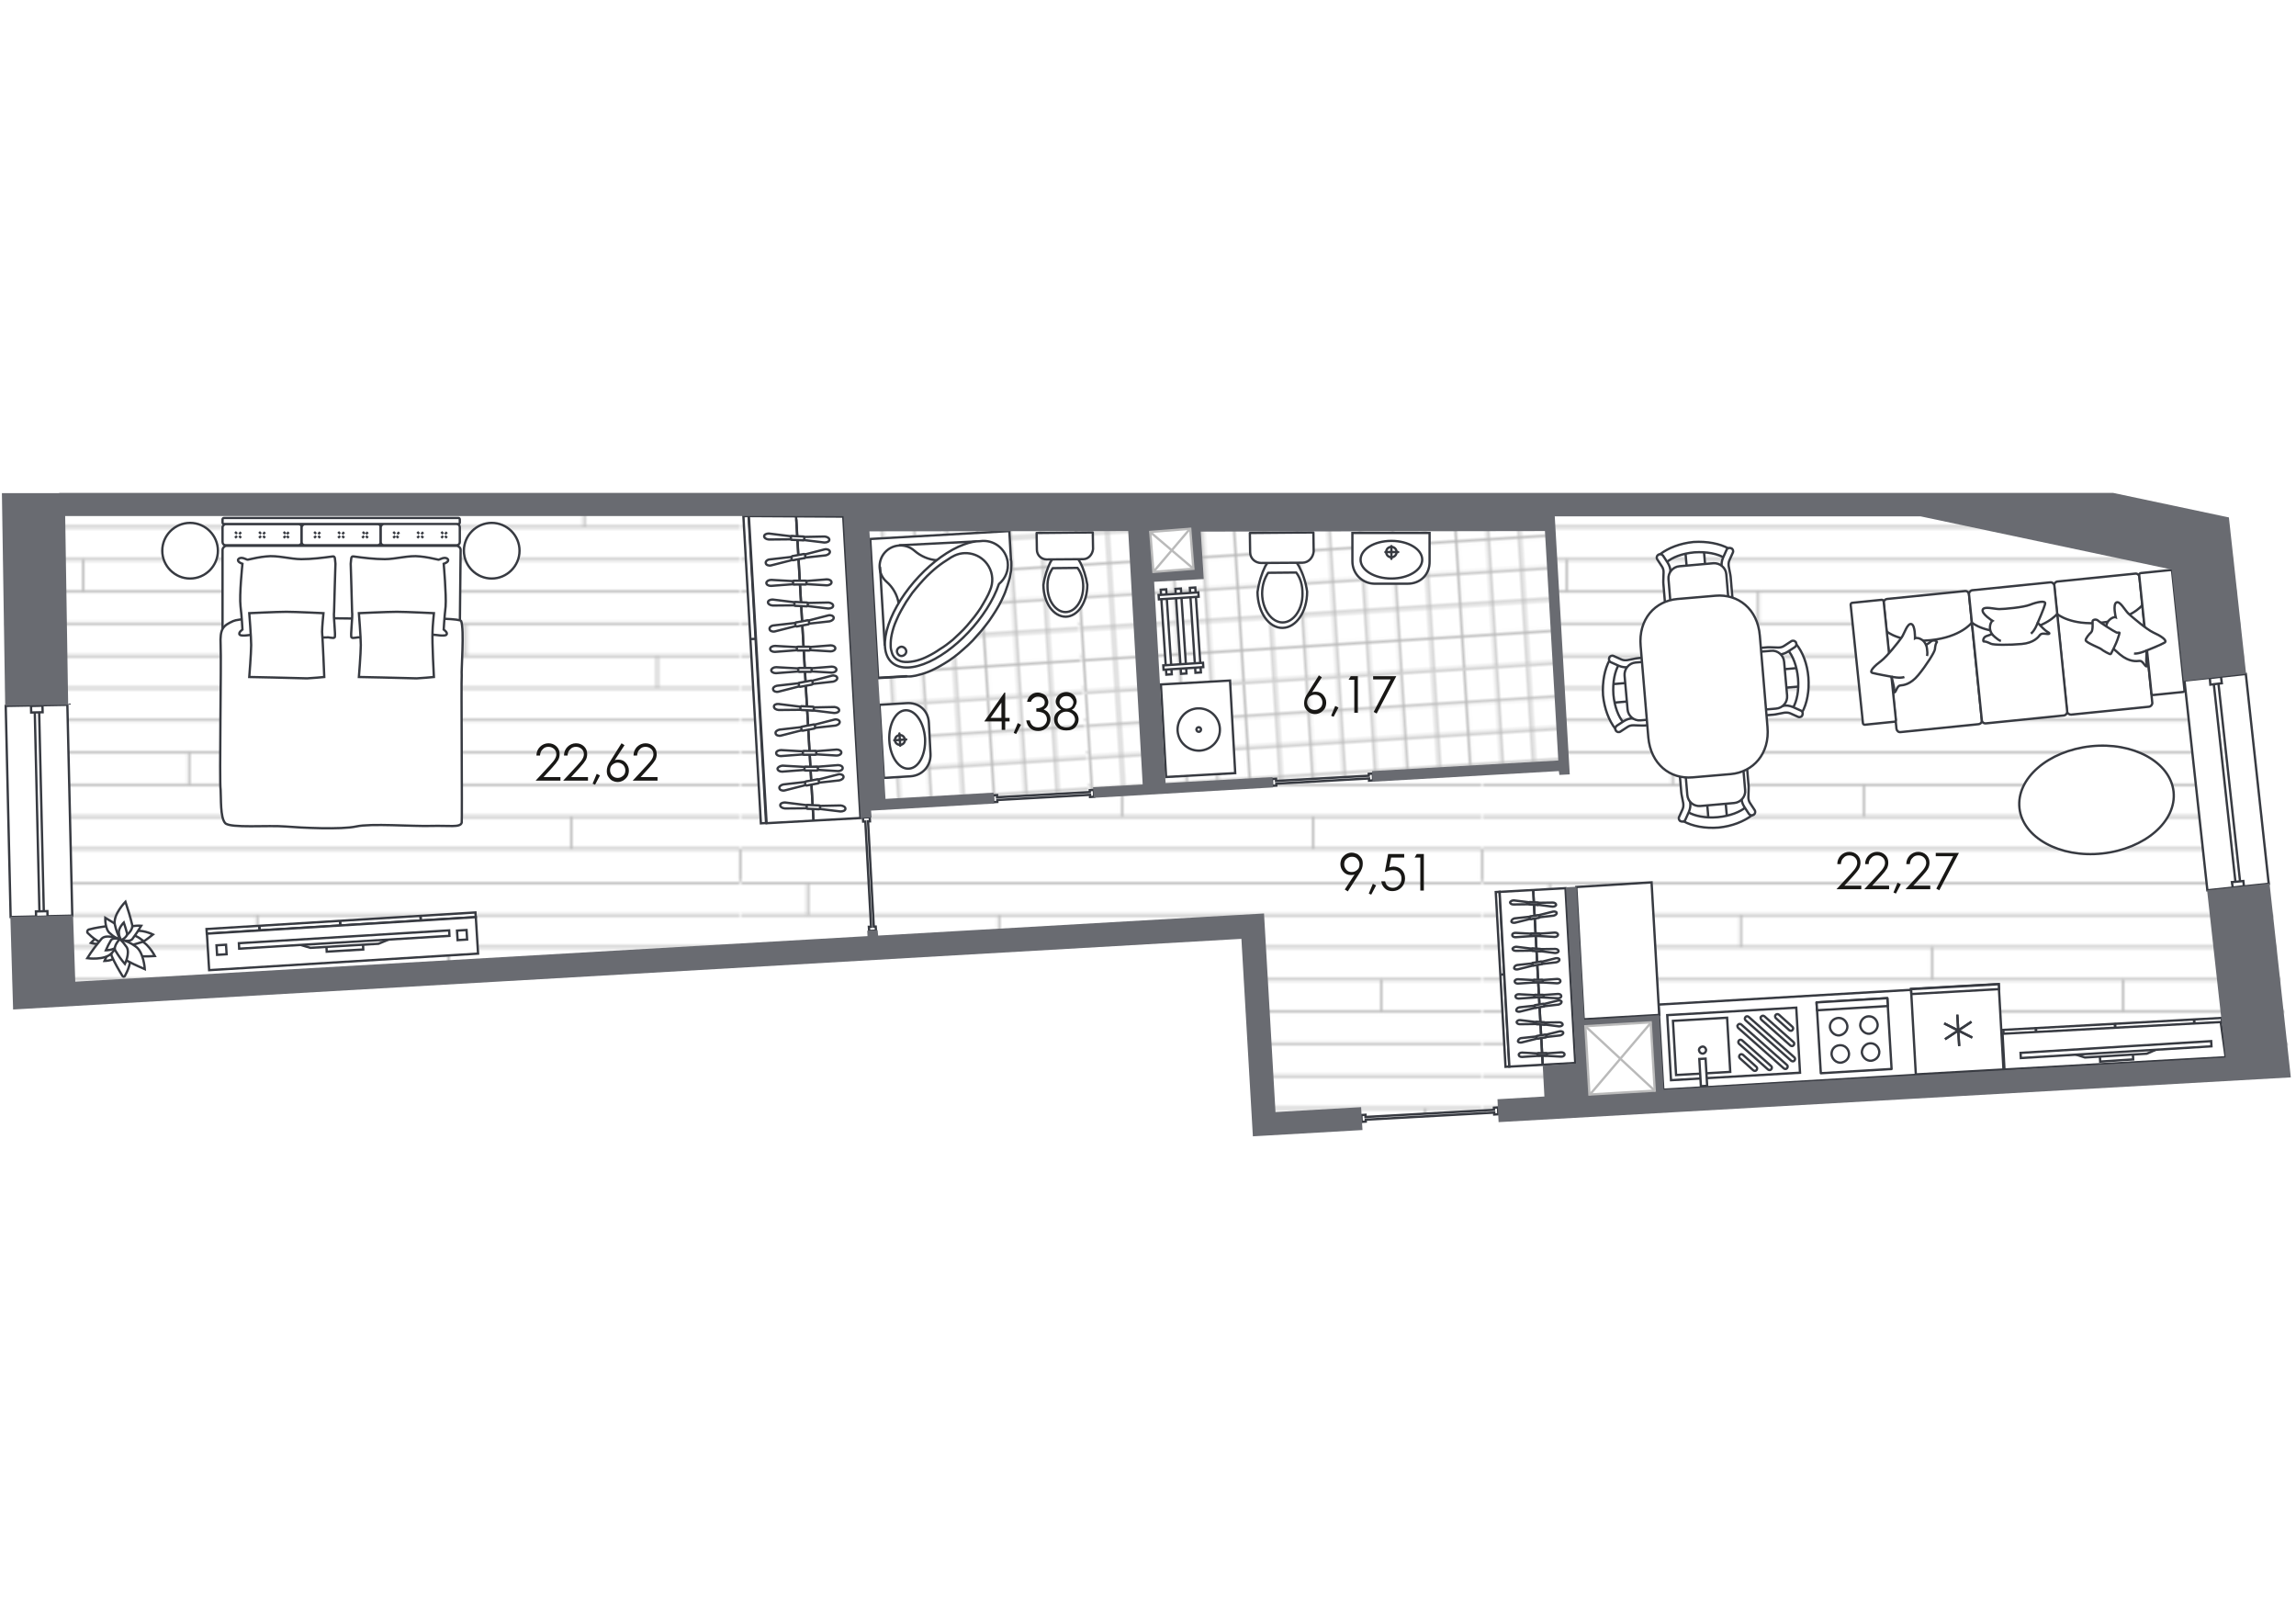 <?xml version="1.0" encoding="utf-8"?>
<!-- Generator: Adobe Illustrator 27.2.0, SVG Export Plug-In . SVG Version: 6.00 Build 0)  -->
<svg version="1.1" xmlns="http://www.w3.org/2000/svg" xmlns:xlink="http://www.w3.org/1999/xlink" x="0px" y="0px"
	 viewBox="0 0 841.9 595.3" style="enable-background:new 0 0 841.9 595.3;" xml:space="preserve">
<style type="text/css">
	.st0{fill:none;}
	.st1{fill:none;stroke:#BABABA;stroke-width:0.85;stroke-miterlimit:10;}
	.st2{fill:#FFFFFF;}
	.st3{fill:url(#New_Pattern_Swatch_6);}
	.st4{fill:url(#SVGID_1_);}
	.st5{fill:#FFFFFF;stroke:#373A41;stroke-width:0.85;stroke-miterlimit:10;}
	.st6{fill:none;stroke:#373A41;stroke-width:0.85;stroke-linecap:round;stroke-miterlimit:10;}
	.st7{fill:#FFFFFF;stroke:#373A41;stroke-width:0.85;stroke-linecap:round;stroke-linejoin:round;stroke-miterlimit:10;}
	.st8{fill:none;stroke:#373A41;stroke-width:0.85;stroke-linecap:round;stroke-linejoin:round;stroke-miterlimit:10;}
	.st9{fill:#696B71;}
	.st10{fill:#181715;}
	.st11{fill:#FFFFFF;stroke:#BABABA;stroke-width:0.85;stroke-miterlimit:10;}
</style>
<pattern  y="595.3" width="271.8" height="271.8" patternUnits="userSpaceOnUse" id="New_Pattern_Swatch_6" viewBox="0 -271.8 271.8 271.8" style="overflow:visible;">
	<g>
		<rect y="-271.8" class="st0" width="271.8" height="271.8"/>
		<line class="st1" x1="0" y1="-11.9" x2="271.4" y2="-11.9"/>
		<line class="st1" x1="0" y1="-23.7" x2="271.4" y2="-23.7"/>
		<line class="st1" x1="0" y1="-35.4" x2="271.4" y2="-35.4"/>
		<line class="st1" x1="0" y1="-47.2" x2="271.4" y2="-47.2"/>
		<line class="st1" x1="0" y1="-59.1" x2="271.4" y2="-59.1"/>
		<line class="st1" x1="0" y1="-70.8" x2="271.4" y2="-70.8"/>
		<line class="st1" x1="0" y1="-82.6" x2="271.4" y2="-82.6"/>
		<line class="st1" x1="0" y1="-94.5" x2="271.4" y2="-94.5"/>
		<line class="st1" x1="0" y1="-106.2" x2="271.4" y2="-106.2"/>
		<line class="st1" x1="0" y1="-118" x2="271.4" y2="-118"/>
		<line class="st1" x1="0" y1="-129.9" x2="271.4" y2="-129.9"/>
		<line class="st1" x1="0" y1="-141.7" x2="271.4" y2="-141.7"/>
		<line class="st1" x1="0" y1="-153.4" x2="271.4" y2="-153.4"/>
		<line class="st1" x1="0" y1="-165.3" x2="271.4" y2="-165.3"/>
		<line class="st1" x1="0" y1="-177.1" x2="271.4" y2="-177.1"/>
		<line class="st1" x1="0" y1="-188.8" x2="271.4" y2="-188.8"/>
		<line class="st1" x1="0" y1="-200.6" x2="271.4" y2="-200.6"/>
		<line class="st1" x1="0" y1="-212.5" x2="271.4" y2="-212.5"/>
		<line class="st1" x1="0" y1="-224.2" x2="271.4" y2="-224.2"/>
		<line class="st1" x1="0" y1="-236" x2="271.4" y2="-236"/>
		<line class="st1" x1="0" y1="-247.9" x2="271.4" y2="-247.9"/>
		<line class="st1" x1="0" y1="-259.6" x2="271.4" y2="-259.6"/>
		<line class="st1" x1="0" y1="-271.4" x2="271.4" y2="-271.4"/>
		<g>
			<line class="st1" x1="24.2" y1="-259.6" x2="24.2" y2="-271.4"/>
			<line class="st1" x1="94.3" y1="-247.9" x2="94.3" y2="-259.6"/>
			<line class="st1" x1="164.4" y1="-236" x2="164.4" y2="-247.9"/>
			<line class="st1" x1="234.5" y1="-224.2" x2="234.5" y2="-236"/>
		</g>
		<g>
			<line class="st1" x1="40.4" y1="-212.5" x2="40.4" y2="-224.2"/>
			<line class="st1" x1="110.5" y1="-200.6" x2="110.5" y2="-212.5"/>
			<line class="st1" x1="180.6" y1="-188.8" x2="180.6" y2="-200.6"/>
			<line class="st1" x1="250.7" y1="-177.1" x2="250.7" y2="-188.8"/>
		</g>
		<g>
			<line class="st1" x1="73.9" y1="-153.4" x2="73.9" y2="-165.3"/>
			<line class="st1" x1="144.1" y1="-141.7" x2="144.1" y2="-153.4"/>
			<line class="st1" x1="214.2" y1="-129.9" x2="214.2" y2="-141.7"/>
		</g>
		<g>
			<line class="st1" x1="30.5" y1="-106.2" x2="30.5" y2="-118"/>
			<line class="st1" x1="100.7" y1="-94.5" x2="100.7" y2="-106.2"/>
			<line class="st1" x1="170.8" y1="-82.6" x2="170.8" y2="-94.5"/>
			<line class="st1" x1="241" y1="-70.8" x2="241" y2="-82.6"/>
		</g>
		<g>
			<line class="st1" x1="69.3" y1="-35.4" x2="69.3" y2="-47.2"/>
			<line class="st1" x1="139.4" y1="-23.7" x2="139.4" y2="-35.4"/>
			<line class="st1" x1="209.5" y1="-11.9" x2="209.5" y2="-23.7"/>
			<line class="st1" x1="271.4" y1="0" x2="271.4" y2="-11.9"/>
		</g>
	</g>
</pattern>
<pattern  y="595.3" width="174.5" height="174.6" patternUnits="userSpaceOnUse" id="New_Pattern_Swatch_8" viewBox="0 -174.6 174.5 174.6" style="overflow:visible;">
	<g>
		<rect y="-174.6" class="st0" width="174.5" height="174.6"/>
		<rect y="-174.6" class="st2" width="174.5" height="174.6"/>
		<g>
			<g>
				<g>
					<line class="st1" x1="0.4" y1="-174.6" x2="0.4" y2="-0.4"/>
					<line class="st1" x1="12" y1="-174.6" x2="12" y2="-0.4"/>
					<line class="st1" x1="23.5" y1="-174.6" x2="23.5" y2="-0.4"/>
					<line class="st1" x1="35.3" y1="-174.6" x2="35.3" y2="-0.4"/>
					<line class="st1" x1="46.8" y1="-174.6" x2="46.8" y2="-0.4"/>
					<line class="st1" x1="58.4" y1="-174.6" x2="58.4" y2="-0.4"/>
					<line class="st1" x1="69.9" y1="-174.6" x2="69.9" y2="-0.4"/>
					<line class="st1" x1="81.7" y1="-174.6" x2="81.7" y2="-0.4"/>
					<line class="st1" x1="93.2" y1="-174.6" x2="93.2" y2="-0.4"/>
					<line class="st1" x1="104.8" y1="-174.6" x2="104.8" y2="-0.4"/>
					<line class="st1" x1="116.3" y1="-174.6" x2="116.3" y2="-0.4"/>
					<line class="st1" x1="128.1" y1="-174.6" x2="128.1" y2="-0.4"/>
					<line class="st1" x1="139.6" y1="-174.6" x2="139.6" y2="-0.4"/>
					<line class="st1" x1="151.2" y1="-174.6" x2="151.2" y2="-0.4"/>
					<line class="st1" x1="162.9" y1="-174.6" x2="162.9" y2="-0.4"/>
				</g>
				<g>
					<line class="st1" x1="0.4" y1="-0.4" x2="174.5" y2="-0.4"/>
					<line class="st1" x1="0.4" y1="-12.2" x2="174.5" y2="-12.2"/>
					<line class="st1" x1="0.4" y1="-23.7" x2="174.5" y2="-23.7"/>
					<line class="st1" x1="0.4" y1="-35.3" x2="174.5" y2="-35.3"/>
					<line class="st1" x1="0.4" y1="-47" x2="174.5" y2="-47"/>
					<line class="st1" x1="0.4" y1="-58.6" x2="174.5" y2="-58.6"/>
					<line class="st1" x1="0.4" y1="-70.1" x2="174.5" y2="-70.1"/>
					<line class="st1" x1="0.4" y1="-81.7" x2="174.5" y2="-81.7"/>
					<line class="st1" x1="0.4" y1="-93.4" x2="174.5" y2="-93.4"/>
					<line class="st1" x1="0.4" y1="-105" x2="174.5" y2="-105"/>
					<line class="st1" x1="0.4" y1="-116.5" x2="174.5" y2="-116.5"/>
					<line class="st1" x1="0.4" y1="-128.1" x2="174.5" y2="-128.1"/>
					<line class="st1" x1="0.4" y1="-139.8" x2="174.5" y2="-139.8"/>
					<line class="st1" x1="0.4" y1="-151.4" x2="174.5" y2="-151.4"/>
					<line class="st1" x1="0.4" y1="-162.9" x2="174.5" y2="-162.9"/>
				</g>
			</g>
		</g>
	</g>
</pattern>
<g id="Текстуры">
	<polygon class="st3" points="0.8,181 774.9,180.9 817.3,189.9 839.9,390.9 459.4,412.3 455.3,344.1 4.9,370 3.9,336.2 2,258.6 	"/>
	
		<pattern  id="SVGID_1_" xlink:href="#New_Pattern_Swatch_8" patternTransform="matrix(0.998 -6.258300e-02 6.258300e-02 0.998 524.153 -525.1)">
	</pattern>
	<polygon class="st4" points="573.4,280.1 321.5,295.9 314.8,189.6 566.1,188.1 	"/>
</g>
<g id="Мебель">
	<g>
		<path class="st5" d="M43.4,348.2c0,0-2.5-0.7-3.2,0.4c-0.7,1.2-1.4,2.5-1.9,3.7c0,0,3,0,4-1.4C42.7,349.9,43,349,43.4,348.2
			L43.4,348.2z M39.5,343.6c0,0-2.1-1.4-3.2-0.7c-1.1,0.9-2.1,1.8-3,2.8c0,0,2.8,0.9,4.2-0.2C38.3,345,39,344.3,39.5,343.6z
			 M45,344.7c0,0,3.2,3.2,5.1,2.1c2.1-1.2,4-2.6,6-4.2c0,0-4.7-2.3-7.4-0.9C47.3,342.4,46,343.4,45,344.7z"/>
		<path class="st5" d="M44.1,344.5c0,0,0.9,5.3,3.7,5.8c3,0.4,6,0.4,9,0.2c0,0-3-5.8-6.7-6.1C48.1,344,46,344,44.1,344.5L44.1,344.5
			z"/>
		<path class="st5" d="M44.1,343.8c-0.2,0.2-0.4,0.4-0.2,0.5l0,0c0.5,0.9,1.8,2.6,3.2,2.5c1.6-0.4,3.3-0.9,4.9-1.4
			c0.2-0.2,0.4-0.4,0.4-0.5c0-0.2,0-0.2-0.2-0.2c-1.1-0.9-3.2-2.3-4.9-1.9C46.2,342.9,45.2,343.3,44.1,343.8L44.1,343.8z"/>
		<path class="st5" d="M44.3,344.5c0.4-0.2,0.5-0.5,0.4-0.9l0,0c-0.7-1.4-2.3-4.4-4.6-4.2c-2.6,0.4-5.1,0.7-7.6,1.4
			c-0.4,0.2-0.5,0.5-0.5,0.9c0,0.2,0,0.2,0.2,0.4c1.4,1.4,4.4,4,7,3.9C40.9,345.5,42.7,345.2,44.3,344.5L44.3,344.5z"/>
		<path class="st5" d="M44.5,344.8c-0.2-0.2-0.5-0.2-0.7,0l0,0c-1.1,0.9-3.7,3.5-2.8,5.8c1.1,2.5,2.5,4.9,3.9,7.2
			c0.2,0.2,0.4,0.4,0.7,0.2l0.2-0.2c0.9-1.6,2.8-5.6,1.6-8.3C46.6,347.6,45.7,346.2,44.5,344.8z M43.9,344.3c0,0,1.2-3.3-0.2-4.6
			c-1.6-1.2-3.3-2.1-5.1-3.2c0,0-0.2,4.4,1.9,5.8C41.5,343.3,42.7,344,43.9,344.3z M43.9,344.3c0,0,3.3,1.4,4.6,0
			c1.2-1.6,2.3-3.2,3.3-4.9c0,0-4.4-0.4-6,1.6C45,341.8,44.5,343.1,43.9,344.3z"/>
		<path class="st5" d="M44.1,344.5c0,0,4.7-2.5,4.4-5.3c-0.7-3-1.6-5.8-2.5-8.6c0,0-4.6,4.7-3.9,8.3
			C42.5,340.8,43.2,342.7,44.1,344.5z"/>
		<path class="st5" d="M44.1,344.5c0,0-4.9-2.3-6.8-0.4c-1.9,2.3-3.7,4.6-5.3,7.2c0,0,6.5,0.9,9-1.9C42.3,348,43.4,346.2,44.1,344.5
			z M44.5,344.7c0,0,2.3-1.2,2.1-2.5c-0.4-1.4-0.7-2.6-1.2-4c0,0-2.1,2.1-1.8,3.9C43.6,342.9,43.9,343.8,44.5,344.7L44.5,344.7z"/>
		<path class="st5" d="M43.9,344.3c0,0-2.5-0.7-3.2,0.4c-0.7,1.2-1.4,2.5-1.9,3.7c0,0,3,0,4-1.4C43.2,346.1,43.6,345.2,43.9,344.3
			L43.9,344.3z M44.1,344.5c0,0-1.4,5.3,0.9,6.8c2.6,1.6,5.3,2.8,8.1,4c0,0-0.4-6.5-3.5-8.4C48,345.7,46,344.8,44.1,344.5z"/>
		<path class="st5" d="M43.9,344.3c0,0-2.5,2.6-1.6,4.2c1.1,1.8,2.1,3.3,3.5,4.9c0,0,1.9-3.9,0.7-6.1
			C45.7,346.2,45,345.2,43.9,344.3L43.9,344.3z"/>
	</g>
	<g>
		<g>
			<path class="st5" d="M168.6,231.1h-87v-29.5c0-0.7,0.7-1.5,1.5-1.5l0,0h84.3c0.7,0,1.5,0.7,1.5,1.5L168.6,231.1z"/>
			<path class="st5" d="M169.1,227.7c-0.7-1.7-35.1-0.7-44.6-1c-9.5-0.2-35.3-0.7-39,1c-3.7,1.7-4.9,2.7-4.6,8.8s-0.5,50.2,0,53.1
				c0.2,2.9-0.2,10.2,1.7,12.2c1.9,1.9,15.8,0.7,21.9,1.2c6.1,0.5,20.7,1.2,26.1,0c5.4-1.2,20.7,0,27.5-0.2
				c6.6-0.2,10.7,0.7,11.2-1.2c0.2-1.9-0.2-51.9,0-53.9C169.1,245.7,170.3,230.9,169.1,227.7L169.1,227.7z"/>
			<path class="st5" d="M87.4,205c-0.7,1,1.5,1.7,1.5,1.7s-1.2,11.5-0.7,15.6c0.5,4.1,0.7,8.5,0.7,8.5s-1.7,1.2-1,1.9
				c0.7,0.7,3.9,0,4.9,0c1,0,26.3,1.2,27,1c0.7-0.2,2.4,0.5,2.9,0c0.5-0.5-0.5-7.3-0.2-9.5c0-2.2,0.5-16.3,0.5-17.5
				c-0.2-1.5,0-2.9-1-2.7c-3.7,0.5-7.6,1-11.5,1c-4.1,0-8.8-1.5-12.9-1c-2.2,0.2-4.6,0.7-6.8,1.2C90.6,205.3,88.4,203.8,87.4,205
				L87.4,205z M164.2,205c0.7,1-1.5,1.7-1.5,1.7s1,11.5,0.7,15.6c-0.5,4.4-0.7,8.5-0.7,8.5s1.7,1.2,1,1.9c-0.7,0.7-3.9,0-4.9,0
				c-1,0-26.3,1.2-27,1c-0.7-0.2-2.4,0.5-2.9,0c-0.5-0.5,0.5-7.3,0.2-9.5c0-2.2-0.5-16.3-0.5-17.5c0.2-1.5,0-2.9,1-2.7
				c3.7,0.5,7.6,1,11.5,1c4.1,0,8.8-1.5,12.9-1c2.2,0.2,4.6,0.7,6.8,1.2C161,205.3,163.2,203.8,164.2,205z"/>
			<path class="st5" d="M118.9,248.2c0,0-5.4,0.5-6.3,0.5c-5.8-0.2-21.2-0.5-21.2-0.5s0.7-8.8,0.7-11.7c0-2.9-0.7-11.7-0.7-11.7
				s10.2-0.5,13.6-0.5s13.6,0.5,13.6,0.5s-0.5,5.1-0.5,6.8C118.4,235.5,118.9,248.2,118.9,248.2z M159.1,248.2c0,0-5.4,0.5-6.3,0.5
				c-5.8-0.2-21.2-0.5-21.2-0.5s0.7-8.8,0.7-11.7c0-2.9-0.7-11.7-0.7-11.7s10.5-0.5,13.9-0.5c3.4,0,13.6,0.5,13.6,0.5
				s-0.5,5.1-0.5,6.8C158.4,235.5,159.1,248.2,159.1,248.2z M82.8,192.1h26.6c0.7,0,1.2,0.5,1.2,1.2l0,0v5.4c0,0.7-0.5,1.2-1.2,1.2
				l0,0H82.8c-0.7,0-1.2-0.5-1.2-1.2l0,0v-5.4C81.6,192.8,82.3,192.1,82.8,192.1L82.8,192.1z"/>
			<path class="st5" d="M111.8,192.1h26.6c0.7,0,1.2,0.5,1.2,1.2l0,0v5.4c0,0.7-0.5,1.2-1.2,1.2l0,0h-26.6c-0.7,0-1.2-0.5-1.2-1.2
				v-5.4C110.6,192.8,111.3,192.1,111.8,192.1L111.8,192.1z"/>
			<path class="st5" d="M140.8,192.1l26.6,0c0.7,0,1.2,0.5,1.2,1.2v5.4c0,0.7-0.5,1.2-1.2,1.2l0,0h-26.6c-0.7,0-1.2-0.5-1.2-1.2l0,0
				v-5.4C139.6,192.8,140.1,192.1,140.8,192.1z M82.1,189.9h86c0.2,0,0.5,0.2,0.5,0.5l0,0v1.2c0,0.2-0.2,0.5-0.5,0.5l0,0h-86
				c-0.2,0-0.5-0.2-0.5-0.5l0,0v-1.2C81.6,190.2,81.8,189.9,82.1,189.9L82.1,189.9z M87.7,195.8l0.7-0.7 M86.2,197.2l0.7-0.7
				 M87.7,196.5l0.7,0.7 M86.2,195l0.7,0.7 M96.5,195.8l0.7-0.7 M95,197.2l0.7-0.7 M96.5,196.5l0.7,0.7 M95,195l0.7,0.7
				 M105.2,195.8l0.7-0.7 M104,197.2l0.7-0.7 M105.2,196.5l0.7,0.7 M104,195l0.7,0.7 M116.7,195.8l0.7-0.7 M115.2,197.2l0.7-0.7
				 M116.7,196.5l0.7,0.7 M115.2,195l0.7,0.7 M125.5,195.8l0.7-0.7 M124,197.2l0.7-0.7 M125.5,196.5l0.7,0.7 M124,195l0.7,0.7
				 M134.2,195.8l0.7-0.7 M132.8,197.2l0.7-0.7 M134.2,196.5l0.7,0.7 M133,195l0.7,0.7 M145.7,195.8l0.7-0.7 M144.2,197.2l0.7-0.7
				 M145.4,196.5l0.7,0.7 M144.2,195l0.7,0.7 M154.5,195.8l0.7-0.7 M153,197.2l0.7-0.7 M154.5,196.5l0.7,0.7 M153,195l0.7,0.7
				 M163.2,195.8l0.7-0.7 M161.8,197.2l0.7-0.7 M163.2,196.5l0.7,0.7 M161.8,195l0.7,0.7 M79.9,201.9c0-5.6-4.6-10.2-10.2-10.2
				c-5.6,0-10.2,4.6-10.2,10.2c0,5.6,4.6,10.2,10.2,10.2l0,0C75.3,212.1,79.9,207.5,79.9,201.9L79.9,201.9z M170.1,201.9
				c0-5.6,4.6-10.2,10.2-10.2s10.2,4.6,10.2,10.2c0,5.6-4.6,10.2-10.2,10.2l0,0l0,0C174.7,212.1,170.1,207.5,170.1,201.9
				L170.1,201.9z"/>
		</g>
	</g>
	<g>
		<g>
			
				<rect x="422.8" y="230" transform="matrix(6.595343e-02 0.998 -0.998 6.595343e-02 639.946 -221.736)" class="st5" width="31.2" height="2"/>
			
				<rect x="417.5" y="230.3" transform="matrix(6.595343e-02 0.998 -0.998 6.595343e-02 635.311 -216.079)" class="st5" width="31.2" height="2"/>
			
				<rect x="412.1" y="230.7" transform="matrix(6.595378e-02 0.998 -0.998 6.595378e-02 630.676 -210.422)" class="st5" width="31.2" height="2"/>
		</g>
		<g>
			
				<rect x="431.4" y="211.1" transform="matrix(6.597640e-02 0.998 -0.998 6.597640e-02 621.627 -227.287)" class="st5" width="1.6" height="14.6"/>
			
				<rect x="433.1" y="236.9" transform="matrix(6.598098e-02 0.998 -0.998 6.598098e-02 648.973 -204.882)" class="st5" width="1.6" height="14.6"/>
		</g>
	</g>
	<g>
		<g>
			<g>
				<g>
					
						<rect x="75.7" y="337.6" transform="matrix(0.998 -6.138360e-02 6.138360e-02 0.998 -20.542 8.318)" class="st5" width="98.8" height="1.7"/>
				</g>
				<g>
					
						<rect x="76.2" y="339.3" transform="matrix(0.998 -6.138360e-02 6.138360e-02 0.998 -21.004 8.361)" class="st5" width="98.8" height="13.4"/>
				</g>
				<g>
					<line class="st5" x1="124.7" y1="337.7" x2="124.8" y2="339.4"/>
				</g>
				<g>
					<line class="st5" x1="124.7" y1="337.7" x2="124.8" y2="339.4"/>
				</g>
				<g>
					<line class="st5" x1="154.2" y1="335.9" x2="154.3" y2="337.6"/>
				</g>
				<g>
					<line class="st5" x1="154.2" y1="335.9" x2="154.3" y2="337.6"/>
				</g>
				<g>
					<line class="st5" x1="95.1" y1="339.5" x2="95.2" y2="341.2"/>
				</g>
				<g>
					<line class="st5" x1="95.1" y1="339.5" x2="95.2" y2="341.2"/>
				</g>
			</g>
		</g>
		<g>
			<g>
				<path class="st5" d="M133,344.3l0.2,3.8l-13.4,0.8l-0.2-3.8"/>
				<path class="st5" d="M143.8,343.9l-5,2.1l-25,1.5l-5-1.5"/>
				<path class="st5" d="M87.7,347.8l-0.1-2l77.1-4.7l0.1,2L87.7,347.8z"/>
			</g>
		</g>
		
			<rect x="79.5" y="346.5" transform="matrix(0.998 -6.140232e-02 6.140232e-02 0.998 -21.23 5.644)" class="st5" width="3.5" height="3.5"/>
		
			<rect x="167.7" y="341.1" transform="matrix(0.998 -6.137584e-02 6.137584e-02 0.998 -20.721 11.05)" class="st5" width="3.5" height="3.5"/>
	</g>
	<g>
		<g>
			<g>
				
					<rect x="275.9" y="189.2" transform="matrix(0.998 -5.689541e-02 5.689541e-02 0.998 -13.525 16.15)" class="st5" width="1.9" height="112.8"/>
			</g>
			<g>
				<polygon class="st5" points="281.1,301.8 315.5,299.9 309.2,189.4 274.6,189.2 				"/>
			</g>
			<g>
				<line class="st5" x1="275.3" y1="234.3" x2="277.2" y2="234.2"/>
			</g>
			<g>
				<line class="st5" x1="298.3" y1="300.9" x2="292" y2="190.4"/>
			</g>
			<g>
				<line class="st5" x1="298.3" y1="300.9" x2="291.9" y2="189.5"/>
			</g>
			<g>
				<path class="st5" d="M284.2,236.8l10.5,0.6l9.9-0.8c1,0,1.7,0.5,1.7,1.1c0,0.6-0.8,1.1-1.7,1.1l-10-0.6l-10.5,0.8
					c-1,0-1.7-0.5-1.7-1.1C282.4,237.3,283.2,236.8,284.2,236.8z"/>
			</g>
			<g>
				<path class="st5" d="M292.5,237.1h4.3c0.2,0,0.3,0.1,0.3,0.3v0.8c0,0.2-0.1,0.3-0.3,0.3h-4.3c-0.2,0-0.3-0.1-0.3-0.3v-0.8
					C292.2,237.2,292.4,237.1,292.5,237.1z"/>
			</g>
			<g>
				<path class="st5" d="M283.6,229.3l10.5-1.2l9.7-2.5c0.9-0.2,1.8,0.2,1.9,0.8c0.1,0.6-0.6,1.2-1.5,1.4l-9.9,1.1l-10.2,2.6
					c-0.9,0.2-1.8-0.2-1.9-0.8C282,230.1,282.7,229.4,283.6,229.3z"/>
			</g>
			<g>
				<path class="st5" d="M291.9,228.2l4.3-0.8c0.2,0,0.3,0.1,0.4,0.3l0.1,0.8c0,0.2-0.1,0.3-0.3,0.4l-4.3,0.8
					c-0.2,0-0.3-0.1-0.4-0.3l-0.1-0.8C291.6,228.3,291.7,228.2,291.9,228.2z"/>
			</g>
			<g>
				<path class="st5" d="M283.3,219.8l10.5,1.3l10-0.2c1,0.1,1.7,0.6,1.7,1.2c0,0.6-0.8,1-1.8,1l-9.9-1.2l-10.5,0.1
					c-1-0.1-1.7-0.6-1.7-1.2C281.6,220.2,282.4,219.8,283.3,219.8z"/>
			</g>
			<g>
				<path class="st5" d="M291.6,220.7l4.3,0.2c0.2,0,0.3,0.2,0.3,0.3v0.8c0,0.2-0.2,0.3-0.3,0.3l-4.3-0.2c-0.2,0-0.3-0.2-0.3-0.3
					V221C291.3,220.8,291.5,220.7,291.6,220.7z"/>
			</g>
			<g>
				<path class="st5" d="M282.8,212.6l10.5,0.6l9.9-0.8c1,0,1.7,0.5,1.7,1.1s-0.8,1.1-1.7,1.1l-10-0.6l-10.5,0.8
					c-1,0-1.7-0.5-1.7-1.1C281.1,213.1,281.8,212.6,282.8,212.6z"/>
			</g>
			<g>
				<path class="st5" d="M291.1,212.9h4.3c0.2,0,0.3,0.1,0.3,0.3v0.8c0,0.2-0.1,0.3-0.3,0.3h-4.3c-0.2,0-0.3-0.1-0.3-0.3v-0.8
					C290.8,213,291,212.9,291.1,212.9z"/>
			</g>
			<g>
				<path class="st5" d="M282.2,205.1l10.5-1.2l9.7-2.5c0.9-0.2,1.8,0.2,1.9,0.8c0.1,0.6-0.6,1.2-1.5,1.4l-9.9,1.1l-10.2,2.6
					c-0.9,0.2-1.8-0.2-1.9-0.8C280.6,205.9,281.3,205.2,282.2,205.1z"/>
			</g>
			<g>
				<path class="st5" d="M290.5,203.9l4.3-0.8c0.2,0,0.3,0.1,0.4,0.3l0.1,0.8c0,0.2-0.1,0.3-0.3,0.4l-4.3,0.8
					c-0.2,0-0.3-0.1-0.4-0.3l-0.1-0.8C290.2,204.1,290.4,204,290.5,203.9z"/>
			</g>
			<g>
				<path class="st5" d="M281.9,195.6l10.5,1.3l10-0.2c1,0.1,1.7,0.6,1.7,1.2c0,0.6-0.8,1-1.8,1l-9.9-1.2l-10.5,0.1
					c-1-0.1-1.7-0.6-1.7-1.2C280.2,196,281,195.6,281.9,195.6z"/>
			</g>
			<g>
				<path class="st5" d="M290.3,196.5l4.3,0.2c0.2,0,0.3,0.2,0.3,0.3v0.8c0,0.2-0.2,0.3-0.3,0.3l-4.3-0.2c-0.2,0-0.3-0.2-0.3-0.3
					v-0.8C289.9,196.6,290.1,196.5,290.3,196.5z"/>
			</g>
			<g>
				<path class="st5" d="M284.9,251.4l10.5-1.2l9.7-2.5c0.9-0.2,1.8,0.2,1.9,0.8s-0.6,1.2-1.5,1.4l-9.9,1.1l-10.2,2.6
					c-0.9,0.2-1.8-0.2-1.9-0.8C283.3,252.2,283.9,251.6,284.9,251.4z"/>
			</g>
			<g>
				<path class="st5" d="M293.2,250.3l4.3-0.8c0.2,0,0.3,0.1,0.4,0.3l0.1,0.8c0,0.2-0.1,0.3-0.3,0.4l-4.3,0.8
					c-0.2,0-0.3-0.1-0.4-0.3l-0.1-0.8C292.9,250.5,293,250.3,293.2,250.3z"/>
			</g>
			<g>
				<path class="st5" d="M286.4,275l10.5,0.6l9.9-0.8c1,0,1.7,0.5,1.7,1.1s-0.8,1.1-1.7,1.1l-10-0.6l-10.5,0.8c-1,0-1.7-0.5-1.7-1.1
					S285.4,275,286.4,275z"/>
			</g>
			<g>
				<path class="st5" d="M294.7,275.3h4.3c0.2,0,0.3,0.1,0.3,0.3v0.8c0,0.2-0.1,0.3-0.3,0.3h-4.3c-0.2,0-0.3-0.1-0.3-0.3v-0.8
					C294.4,275.4,294.5,275.3,294.7,275.3z"/>
			</g>
			<g>
				<path class="st5" d="M285.8,267.5l10.5-1.2l9.7-2.5c0.9-0.2,1.8,0.2,1.9,0.8s-0.6,1.2-1.5,1.4l-9.9,1.1l-10.2,2.6
					c-0.9,0.2-1.8-0.2-1.9-0.8C284.2,268.3,284.9,267.7,285.8,267.5z"/>
			</g>
			<g>
				<path class="st5" d="M294.1,266.4l4.3-0.8c0.2,0,0.3,0.1,0.4,0.3l0.1,0.8c0,0.2-0.1,0.3-0.3,0.4l-4.3,0.8
					c-0.2,0-0.3-0.1-0.4-0.3l-0.1-0.8C293.8,266.6,293.9,266.4,294.1,266.4z"/>
			</g>
			<g>
				<path class="st5" d="M285.5,258.1l10.5,1.3l10-0.2c1,0.1,1.7,0.6,1.7,1.2s-0.8,1-1.8,1l-9.9-1.2l-10.5,0.1
					c-1-0.1-1.7-0.6-1.7-1.2C283.7,258.4,284.6,258,285.5,258.1z"/>
			</g>
			<g>
				<path class="st5" d="M293.8,258.9l4.3,0.2c0.2,0,0.3,0.2,0.3,0.3v0.8c0,0.2-0.2,0.3-0.3,0.3l-4.3-0.2c-0.2,0-0.3-0.2-0.3-0.3
					v-0.8C293.5,259,293.6,258.9,293.8,258.9z"/>
			</g>
			<g>
				<path class="st5" d="M284.6,244.6l10.5,0.6l9.9-0.8c1,0,1.7,0.5,1.7,1.1s-0.8,1.1-1.7,1.1l-10-0.6l-10.5,0.8
					c-1,0-1.7-0.5-1.7-1.1C282.9,245.1,283.7,244.6,284.6,244.6z"/>
			</g>
			<g>
				<path class="st5" d="M293,244.9h4.3c0.2,0,0.3,0.1,0.3,0.3v0.8c0,0.2-0.1,0.3-0.3,0.3H293c-0.2,0-0.3-0.1-0.3-0.3v-0.8
					C292.7,245,292.8,244.9,293,244.9z"/>
			</g>
			<g>
				<path class="st5" d="M287.2,287.6l10.5-1.2l9.7-2.5c0.9-0.2,1.8,0.2,1.9,0.8c0.1,0.6-0.6,1.2-1.5,1.4l-9.9,1.1l-10.2,2.6
					c-0.9,0.2-1.8-0.2-1.9-0.8C285.6,288.4,286.3,287.8,287.2,287.6z"/>
			</g>
			<g>
				<path class="st5" d="M295.5,286.5l4.3-0.8c0.2,0,0.3,0.1,0.4,0.3l0.1,0.8c0,0.2-0.1,0.3-0.3,0.4l-4.3,0.8
					c-0.2,0-0.3-0.1-0.4-0.3l-0.1-0.8C295.2,286.7,295.3,286.5,295.5,286.5z"/>
			</g>
			<g>
				<path class="st5" d="M287.8,294.2l10.5,1.3l10-0.2c1,0.1,1.7,0.6,1.7,1.2s-0.8,1-1.8,1l-9.9-1.2l-10.5,0.1
					c-1-0.1-1.7-0.6-1.7-1.2C286.1,294.6,286.9,294.2,287.8,294.2z"/>
			</g>
			<g>
				<path class="st5" d="M296.1,295.1l4.3,0.2c0.2,0,0.3,0.2,0.3,0.3v0.8c0,0.2-0.2,0.3-0.3,0.3l-4.3-0.2c-0.2,0-0.3-0.2-0.3-0.3
					v-0.8C295.8,295.2,296,295,296.1,295.1z"/>
			</g>
			<g>
				<path class="st5" d="M286.9,280.7l10.5,0.6l9.9-0.8c1,0,1.7,0.5,1.7,1.1s-0.8,1.1-1.7,1.1l-10-0.6l-10.5,0.8
					c-1,0-1.7-0.5-1.7-1.1C285.2,281.3,286,280.8,286.9,280.7z"/>
			</g>
			<g>
				<path class="st5" d="M295.3,281.1h4.3c0.2,0,0.3,0.1,0.3,0.3v0.8c0,0.2-0.1,0.3-0.3,0.3h-4.3c-0.2,0-0.3-0.1-0.3-0.3v-0.8
					C295,281.2,295.1,281.1,295.3,281.1z"/>
			</g>
		</g>
		<g>
			<g>
				
					<rect x="550.5" y="327.1" transform="matrix(0.998 -5.571585e-02 5.571585e-02 0.998 -19.156 31.267)" class="st5" width="1.4" height="64.2"/>
			</g>
			<g>
				
					<rect x="551.9" y="326.4" transform="matrix(0.998 -5.572183e-02 5.572183e-02 0.998 -19.099 31.983)" class="st5" width="24.2" height="64.2"/>
			</g>
			<g>
				<line class="st5" x1="550.4" y1="357.3" x2="551.8" y2="357.2"/>
			</g>
			<g>
				<line class="st5" x1="565.7" y1="390.6" x2="562.2" y2="326.4"/>
			</g>
			<g>
				<line class="st5" x1="565.7" y1="390.6" x2="562.2" y2="326.4"/>
			</g>
			<g>
				<path class="st5" d="M556.6,359l7.4,0.4l7-0.5c0.7,0,1.2,0.3,1.2,0.8c0,0.4-0.5,0.8-1.2,0.8l-7-0.4l-7.4,0.5
					c-0.7,0-1.2-0.3-1.2-0.8S556,359,556.6,359z"/>
			</g>
			<g>
				<path class="st5" d="M562.5,359.2h3c0.1,0,0.2,0.1,0.2,0.2v0.5c0,0.1-0.1,0.2-0.2,0.2h-3c-0.1,0-0.2-0.1-0.2-0.2v-0.5
					C562.3,359.3,562.4,359.2,562.5,359.2z"/>
			</g>
			<g>
				<path class="st5" d="M556.3,353.8l7.4-0.8l6.8-1.7c0.7-0.1,1.3,0.1,1.3,0.5c0.1,0.4-0.4,0.8-1.1,1l-7,0.8l-7.2,1.8
					c-0.7,0.1-1.3-0.1-1.3-0.5S555.6,353.9,556.3,353.8z"/>
			</g>
			<g>
				<path class="st5" d="M562.1,353l3-0.5c0.1,0,0.2,0.1,0.3,0.2l0.1,0.5c0,0.1-0.1,0.2-0.2,0.3l-3,0.5c-0.1,0-0.2-0.1-0.3-0.2
					l-0.1-0.5C561.9,353.1,561.9,353,562.1,353z"/>
			</g>
			<g>
				<path class="st5" d="M556,347.1l7.3,0.9l7-0.1c0.7,0,1.2,0.4,1.2,0.8c0,0.4-0.6,0.7-1.3,0.7l-7-0.9l-7.4,0.1
					c-0.7,0-1.2-0.4-1.2-0.8C554.8,347.4,555.4,347.1,556,347.1z"/>
			</g>
			<g>
				<path class="st5" d="M561.9,347.7l3,0.2c0.1,0,0.2,0.1,0.2,0.2v0.5c0,0.1-0.1,0.2-0.2,0.2l-3-0.2c-0.1,0-0.2-0.1-0.2-0.2v-0.5
					C561.7,347.8,561.8,347.7,561.9,347.7z"/>
			</g>
			<g>
				<path class="st5" d="M555.7,342l7.4,0.4l7-0.5c0.7,0,1.2,0.3,1.2,0.8c0,0.4-0.5,0.8-1.2,0.8l-7-0.4l-7.4,0.5
					c-0.7,0-1.2-0.3-1.2-0.8S555,342,555.7,342z"/>
			</g>
			<g>
				<path class="st5" d="M561.5,342.2h3c0.1,0,0.2,0.1,0.2,0.2v0.5c0,0.1-0.1,0.2-0.2,0.2h-3c-0.1,0-0.2-0.1-0.2-0.2v-0.5
					C561.3,342.3,561.4,342.2,561.5,342.2z"/>
			</g>
			<g>
				<path class="st5" d="M555.3,336.7l7.4-0.8l6.8-1.7c0.7-0.1,1.3,0.1,1.3,0.5c0.1,0.4-0.4,0.8-1.1,1l-7,0.8l-7.2,1.8
					c-0.7,0.1-1.3-0.1-1.3-0.5C554.2,337.4,554.6,336.9,555.3,336.7z"/>
			</g>
			<g>
				<path class="st5" d="M561.1,336l3-0.5c0.1,0,0.2,0.1,0.3,0.2l0.1,0.5c0,0.1-0.1,0.2-0.2,0.3l-3,0.5c-0.1,0-0.2-0.1-0.3-0.2
					l-0.1-0.5C560.9,336.1,561,336,561.1,336z"/>
			</g>
			<g>
				<path class="st5" d="M555.1,330.1l7.3,0.9l7-0.1c0.7,0,1.2,0.4,1.2,0.8c0,0.4-0.6,0.7-1.3,0.7l-7-0.9l-7.4,0.1
					c-0.7,0-1.2-0.4-1.2-0.8C553.9,330.4,554.4,330.1,555.1,330.1z"/>
			</g>
			<g>
				<path class="st5" d="M560.9,330.7l3,0.2c0.1,0,0.2,0.1,0.2,0.2v0.5c0,0.1-0.1,0.2-0.2,0.2l-3-0.2c-0.1,0-0.2-0.1-0.2-0.2v-0.5
					C560.7,330.8,560.8,330.7,560.9,330.7z"/>
			</g>
			<g>
				<path class="st5" d="M557.1,369.3l7.4-0.8l6.8-1.7c0.7-0.1,1.3,0.1,1.3,0.5c0,0.4-0.4,0.8-1.1,1l-7,0.8l-7.2,1.8
					c-0.7,0.1-1.3-0.1-1.3-0.5C556,369.9,556.5,369.4,557.1,369.3z"/>
			</g>
			<g>
				<path class="st5" d="M562.9,368.5l3-0.5c0.1,0,0.2,0.1,0.3,0.2l0.1,0.5c0,0.1-0.1,0.2-0.2,0.3l-3,0.5c-0.1,0-0.2-0.1-0.3-0.2
					l-0.1-0.5C562.7,368.7,562.8,368.6,562.9,368.5z"/>
			</g>
			<g>
				<path class="st5" d="M558.1,385.9l7.4,0.4l7-0.5c0.7,0,1.2,0.3,1.2,0.8c0,0.4-0.5,0.8-1.2,0.8l-7-0.4l-7.4,0.5
					c-0.7,0-1.2-0.3-1.2-0.8S557.5,385.9,558.1,385.9z"/>
			</g>
			<g>
				<path class="st5" d="M564,386.1h3c0.1,0,0.2,0.1,0.2,0.2v0.5c0,0.1-0.1,0.2-0.2,0.2h-3c-0.1,0-0.2-0.1-0.2-0.2v-0.5
					C563.8,386.2,563.9,386.1,564,386.1z"/>
			</g>
			<g>
				<path class="st5" d="M557.7,380.6l7.4-0.8l6.8-1.7c0.7-0.1,1.3,0.1,1.3,0.5c0.1,0.4-0.4,0.8-1.1,1l-7,0.8l-7.2,1.8
					c-0.7,0.1-1.3-0.1-1.3-0.5C556.6,381.3,557.1,380.7,557.7,380.6z"/>
			</g>
			<g>
				<path class="st5" d="M563.6,379.8l3-0.5c0.1,0,0.2,0.1,0.3,0.2l0.1,0.5c0,0.1-0.1,0.2-0.2,0.3l-3,0.5c-0.1,0-0.2-0.1-0.3-0.2
					l-0.1-0.5C563.4,379.9,563.4,379.8,563.6,379.8z"/>
			</g>
			<g>
				<path class="st5" d="M557.5,374l7.3,0.9l7-0.1c0.7,0,1.2,0.4,1.2,0.8s-0.6,0.7-1.3,0.7l-7-0.9l-7.4,0.1c-0.7,0-1.2-0.4-1.2-0.8
					C556.3,374.2,556.9,373.9,557.5,374z"/>
			</g>
			<g>
				<path class="st5" d="M563.4,374.6l3,0.2c0.1,0,0.2,0.1,0.2,0.2v0.5c0,0.1-0.1,0.2-0.2,0.2l-3-0.2c-0.1,0-0.2-0.1-0.2-0.2v-0.5
					C563.2,374.6,563.3,374.6,563.4,374.6z"/>
			</g>
			<g>
				<path class="st5" d="M556.9,364.5l7.4,0.4l7-0.5c0.7,0,1.2,0.3,1.2,0.8c0,0.4-0.5,0.8-1.2,0.8l-7-0.4l-7.4,0.5
					c-0.7,0-1.2-0.3-1.2-0.8S556.3,364.5,556.9,364.5z"/>
			</g>
			<g>
				<path class="st5" d="M562.8,364.7h3c0.1,0,0.2,0.1,0.2,0.2v0.5c0,0.1-0.1,0.2-0.2,0.2h-3c-0.1,0-0.2-0.1-0.2-0.2v-0.5
					C562.6,364.8,562.7,364.7,562.8,364.7z"/>
			</g>
		</g>
		<g>
			<g>
				<g>
					
						<rect x="734.2" y="375.2" transform="matrix(0.999 -5.466982e-02 5.466982e-02 0.999 -19.4 42.893)" class="st5" width="80.2" height="1.7"/>
				</g>
				<g>
					<polygon class="st5" points="814.3,374.7 816.1,387.6 735,392.1 734.3,379 					"/>
				</g>
				<g>
					<line class="st5" x1="775.5" y1="375.1" x2="775.6" y2="376.7"/>
				</g>
				<g>
					<line class="st5" x1="775.5" y1="375.1" x2="775.6" y2="376.7"/>
				</g>
				<g>
					<line class="st5" x1="804.5" y1="373.5" x2="804.6" y2="375.1"/>
				</g>
				<g>
					<line class="st5" x1="804.5" y1="373.5" x2="804.6" y2="375.1"/>
				</g>
				<g>
					<line class="st5" x1="746.5" y1="376.7" x2="746.6" y2="378.3"/>
				</g>
				<g>
					<line class="st5" x1="746.5" y1="376.7" x2="746.6" y2="378.3"/>
				</g>
			</g>
		</g>
		<g>
			<g>
				<path class="st5" d="M726.7,264l-4.7-46.1c-0.1-0.7-0.7-1.3-1.5-1.2l-28.6,2.9c-0.7,0.1-1.3,0.7-1.2,1.5l4.7,46.1
					c0.1,0.7,0.7,1.3,1.5,1.2l28.6-2.9C726.3,265.4,726.8,264.7,726.7,264z"/>
			</g>
			<g>
				<path class="st5" d="M691.8,231.5c0,0,5.1,4.3,16.1,3.2c11.1-1.1,15.1-6.4,15.1-6.4"/>
			</g>
			<g>
				<path class="st5" d="M690,219.9l-10.8,1.1c-0.4,0-0.6,0.4-0.6,0.7l4.5,43.4c0,0.4,0.4,0.6,0.7,0.6l10.8-1.1
					c0.4,0,0.6-0.4,0.6-0.7l-4.5-43.4C690.6,220.1,690.3,219.9,690,219.9z"/>
			</g>
			<g>
				<path class="st5" d="M693.6,248.1c0,0,0.7,2.8,0.9,3.9c0.1,1.1-0.2,2.1,0.3,1.8c0.5-0.4,0.9-2.4,2-2.5c1.1-0.1,3.7-0.3,6.6-3.8
					c2.9-3.5,6-8.4,6.1-9.5c0.1-1.1,0.3-2.2,0.7-2.5c0.4-0.3-1.1-1.2-2.2-0.3c-1,0.9-1.8,1.2-1.8,1.2s-0.5-1.4-1.9-2.1
					c-1.4-0.7-2.1-0.3-2.1-0.3s0.1-4.7-1.3-5.2c-1.5-0.5-2.6,3.5-3.6,4.9c-1,1.5-5.4,7-7.5,8.6c-2.2,1.6-4.7,4-3.2,4.4
					C688,247.1,693.6,248.1,693.6,248.1z"/>
			</g>
			<g>
				<path class="st5" d="M693.6,248.1c0,0,3.1,0.7,4.7,0.1"/>
			</g>
			<g>
				<path class="st5" d="M706.3,236.3c0,0,0.7,2.8,0.3,4.2"/>
			</g>
			<g>
				<path class="st5" d="M757.9,260.8l-4.7-46.1c-0.1-0.7,0.5-1.4,1.2-1.5l28.6-2.9c0.7-0.1,1.4,0.5,1.5,1.2l4.7,46.1
					c0.1,0.7-0.5,1.4-1.2,1.5l-28.6,2.9C758.7,262,758,261.5,757.9,260.8z"/>
			</g>
			<g>
				<path class="st5" d="M785.5,221.9c0,0-4.1,5.2-15.1,6.4c-11.1,1.1-16.1-3.2-16.1-3.2"/>
			</g>
			<g>
				<path class="st5" d="M726.7,264l-4.7-46.1c-0.1-0.7,0.5-1.4,1.2-1.5l28.6-2.9c0.7-0.1,1.4,0.5,1.5,1.2l4.7,46.1
					c0.1,0.7-0.5,1.4-1.2,1.5l-28.6,2.9C727.4,265.3,726.7,264.7,726.7,264z"/>
			</g>
			<g>
				<path class="st5" d="M754.3,225.1c0,0-4.1,5.2-15.1,6.4c-11.1,1.1-16.1-3.2-16.1-3.2"/>
			</g>
			<g>
				<path class="st5" d="M785,210.1l10.8-1.1c0.4,0,0.7,0.2,0.7,0.6L801,253c0,0.4-0.2,0.7-0.6,0.7l-10.8,1.1
					c-0.4,0-0.7-0.2-0.7-0.6l-4.5-43.4C784.3,210.5,784.6,210.2,785,210.1z"/>
			</g>
			<g>
				<path class="st5" d="M787.1,238.5c0,0-0.1,2.9-0.1,4c0.1,1.1,0.6,2,0,1.8s-1.4-2.2-2.5-2c-1.1,0.1-3.7,0.5-7.2-2.4
					c-3.5-2.9-7.5-7-7.9-8.1c-0.4-1.1-0.8-2.1-1.2-2.3c-0.5-0.2,0.9-1.4,2.1-0.8c1.2,0.7,2,0.8,2,0.8s0.2-1.5,1.5-2.5s2-0.7,2-0.7
					s-1.1-4.6,0.2-5.4c1.3-0.8,3.2,2.9,4.5,4.1c1.3,1.2,6.7,5.8,9.1,6.9c2.5,1.1,5.4,2.9,4.1,3.7
					C792.4,236.4,787.1,238.5,787.1,238.5z"/>
			</g>
			<g>
				<path class="st5" d="M787.1,238.5c0,0-2.9,1.3-4.6,1.1"/>
			</g>
			<g>
				<path class="st5" d="M772.3,229.5c0,0-0.1,2.9,0.6,4.1"/>
			</g>
			<g>
				<path class="st5" d="M747.2,228.3c0,0,1.9,2.1,2.8,2.8c0.8,0.7,1.9,1,1.3,1.3c-0.6,0.2-2.5-0.5-3.2,0.3c-0.7,0.9-2.3,3-6.8,3.4
					c-4.5,0.4-10.3,0.4-11.3-0.1s-2-0.9-2.5-0.8c-0.5,0.1-0.4-1.6,0.9-2c1.3-0.4,2-0.8,2-0.8s-0.9-1.2-0.7-2.8c0.2-1.6,0.9-2,0.9-2
					s-4-2.5-3.6-4c0.4-1.5,4.3-0.3,6.1-0.3c1.8,0,8.8-0.6,11.3-1.6s5.9-1.7,5.5-0.3C749.5,223.1,747.2,228.3,747.2,228.3z"/>
			</g>
			<g>
				<path class="st5" d="M747.2,228.3c0,0-1.1,3-2.5,4"/>
			</g>
			<g>
				<path class="st5" d="M730.4,232.5c0,0,2,2.1,3.3,2.5"/>
			</g>
			<g>
				<path class="st5" d="M776.1,231.9c-1.3-0.6-5.9-3.6-6.7-4.3c-0.8-0.8-2.1-0.4-2.1,0.2c0,0.7,0.2,3.3-0.5,4c-0.7,0.6-2.2,2.4-2,3
					c0.3,0.9,5.3,2.8,5.7,3.2s3.3,2.1,3.5,1.8s2.1-4.2,2.4-5.2c0.3-1,1-2.7,0.7-2.7C776.6,232,776.1,231.9,776.1,231.9z"/>
			</g>
		</g>
		<g>
			<g>
				<path class="st5" d="M770.9,312.9c-15.6,1.7-29.2-5.8-30.4-16.6c-1.2-10.9,10.5-21,26.1-22.7c15.6-1.7,29.2,5.8,30.4,16.6
					C798.2,301.1,786.5,311.2,770.9,312.9z"/>
			</g>
		</g>
		<g>
			<g>
				<polygon class="st5" points="736.1,392.2 705.4,393.9 609.9,399.5 608.1,368.3 721.4,361.7 721.4,361.7 701,362.9 702.8,394.1 
									"/>
			</g>
		</g>
		<g>
			<g>
				<polygon class="st5" points="580.7,373.7 580.7,373.7 578,325.2 605.6,323.5 608.4,372.1 608.4,372.1 608.4,372.1 580.7,373.7 
									"/>
			</g>
		</g>
		<g>
			<g>
				
					<rect x="612.2" y="370.9" transform="matrix(0.998 -5.780345e-02 5.780345e-02 0.998 -21.066 37.397)" class="st5" width="47.4" height="23.9"/>
			</g>
			<g>
				
					<rect x="614.2" y="373.8" transform="matrix(0.998 -5.780054e-02 5.780054e-02 0.998 -21.137 36.717)" class="st5" width="19.9" height="19.9"/>
			</g>
			<g>
				<path class="st5" d="M625.6,384.9c0,0.7-0.5,1.3-1.2,1.4c-0.7,0-1.3-0.5-1.4-1.2c-0.1-0.7,0.5-1.3,1.2-1.4
					C624.9,383.6,625.5,384.2,625.6,384.9z"/>
			</g>
			<g>
				
					<rect x="623.6" y="388.3" transform="matrix(0.998 -5.778404e-02 5.778404e-02 0.998 -21.682 36.757)" class="st5" width="2.3" height="10"/>
			</g>
			<g>
				<path class="st5" d="M639.8,373.5c0,0.2,0.1,0.4,0.3,0.6l16.7,14.8c0.4,0.3,0.9,0.3,1.2-0.1c0.3-0.4,0.3-0.9-0.1-1.2l-16.7-14.8
					c-0.4-0.3-0.9-0.3-1.2,0.1C639.9,373,639.8,373.3,639.8,373.5z"/>
			</g>
			<g>
				<path class="st5" d="M637.1,376.3c0,0.2,0.1,0.4,0.3,0.6l16.7,14.8c0.4,0.3,0.9,0.3,1.2-0.1s0.3-0.9-0.1-1.2l-16.7-14.8
					c-0.4-0.3-0.9-0.3-1.2,0.1C637.1,375.9,637,376.1,637.1,376.3z"/>
			</g>
			<g>
				<path class="st5" d="M645.6,373.3c0,0.2,0.1,0.4,0.3,0.6l10.6,9.4c0.4,0.3,0.9,0.3,1.2-0.1c0.3-0.4,0.3-0.9-0.1-1.2l-10.6-9.4
					c-0.4-0.3-0.9-0.3-1.2,0.1C645.6,372.8,645.5,373.1,645.6,373.3z"/>
			</g>
			<g>
				<path class="st5" d="M637.4,382.1c0,0.2,0.1,0.4,0.3,0.6l10.6,9.4c0.4,0.3,0.9,0.3,1.2-0.1s0.3-0.9-0.1-1.2l-10.6-9.4
					c-0.4-0.3-0.9-0.3-1.2,0.1C637.5,381.6,637.4,381.8,637.4,382.1z"/>
			</g>
			<g>
				<path class="st5" d="M650.9,372.7c0,0.2,0.1,0.4,0.3,0.6l4.9,4.4c0.4,0.3,0.9,0.3,1.2-0.1c0.3-0.4,0.3-0.9-0.1-1.2l-4.9-4.4
					c-0.4-0.3-0.9-0.3-1.2,0.1C650.9,372.3,650.9,372.5,650.9,372.7z"/>
			</g>
			<g>
				<path class="st5" d="M637.7,387.4c0,0.2,0.1,0.4,0.3,0.6l4.9,4.4c0.4,0.3,0.9,0.3,1.2-0.1c0.3-0.4,0.3-0.9-0.1-1.2l-4.9-4.4
					c-0.4-0.3-0.9-0.3-1.2,0.1C637.8,387,637.7,387.2,637.7,387.4z"/>
			</g>
		</g>
		<g>
			<g>
				
					<rect x="701.9" y="361.8" transform="matrix(0.998 -5.592720e-02 5.592720e-02 0.998 -19.988 40.745)" class="st5" width="32.2" height="31.4"/>
			</g>
			<g>
				
					<rect x="701.1" y="361.9" transform="matrix(0.998 -5.592738e-02 5.592738e-02 0.998 -19.167 40.678)" class="st5" width="32.2" height="1.8"/>
			</g>
			<g>
				<line class="st5" x1="718.4" y1="383.5" x2="717.7" y2="372"/>
			</g>
			<g>
				<line class="st5" x1="718.4" y1="383.5" x2="717.7" y2="372"/>
			</g>
			<g>
				<line class="st5" x1="713.2" y1="381" x2="722.9" y2="374.6"/>
			</g>
			<g>
				<line class="st5" x1="713.2" y1="381" x2="722.9" y2="374.6"/>
			</g>
			<g>
				<line class="st5" x1="712.9" y1="375.2" x2="723.2" y2="380.4"/>
			</g>
			<g>
				<line class="st5" x1="712.9" y1="375.2" x2="723.2" y2="380.4"/>
			</g>
		</g>
		<g>
			
				<rect x="626.4" y="294.3" transform="matrix(0.996 -8.598549e-02 8.598549e-02 0.996 -23.236 55.255)" class="st5" width="6.8" height="6.1"/>
			<path class="st5" d="M642.4,298.9l-2-3.2c-2.2,2-6.1,3.5-10.6,3.9c-4.4,0.4-8.4-0.4-10.9-1.9l-1.6,3.4c3.3,1.8,7.9,2.7,12.9,2.3
				C635.1,302.9,639.4,301.2,642.4,298.9z"/>
			<path class="st5" d="M638.8,275.6L638.8,275.6c0.8-0.1,1.4,0.4,1.4,1.1l1,11.7c0,0.2,0,0.5,0,0.7l-0.1,3.2c0,0.8,0.2,1.5,0.6,2.1
				l1.7,2.6c0.4,0.6,0.2,1.3-0.3,1.7H643c-0.6,0.4-1.3,0.2-1.7-0.3l-1.7-2.6c-0.7-1.1-1.1-2.3-1-3.6l0.1-3.2c0-0.1,0-0.3,0-0.4
				l-1-11.7C637.6,276.3,638.1,275.7,638.8,275.6z"/>
			<path class="st5" d="M616.7,277.5L616.7,277.5c-0.8,0.1-1.3,0.7-1.2,1.4l1,11.7c0,0.2,0.1,0.5,0.1,0.7l0.6,3.1
				c0.1,0.7,0.1,1.5-0.2,2.2l-1.3,2.9c-0.3,0.6,0,1.4,0.6,1.6h0.1c0.6,0.3,1.4,0,1.6-0.6l1.3-2.9c0.5-1.2,0.7-2.5,0.4-3.7l-0.6-3.1
				c0-0.1,0-0.3-0.1-0.4l-1-11.7C618,278,617.4,277.5,616.7,277.5z"/>
			<path class="st5" d="M623.5,295.5l12.4-1.1c2.4-0.2,4.3-2.4,4-4.8l-1.2-14.1c-0.1-0.8-0.8-1.4-1.5-1.3l-18.4,1.6
				c-0.8,0.1-1.4,0.8-1.3,1.5l1.2,14.1C618.9,293.9,621,295.7,623.5,295.5z"/>
			
				<rect x="654" y="245.2" transform="matrix(0.996 -8.598494e-02 8.598494e-02 0.996 -18.943 57.417)" class="st5" width="6.1" height="6.8"/>
			<path class="st5" d="M658.6,236.1l-3.2,2c2,2.2,3.5,6.1,3.9,10.6c0.4,4.4-0.4,8.4-1.9,10.9l3.4,1.6c1.8-3.3,2.7-7.9,2.3-12.9
				C662.7,243.4,661,239,658.6,236.1z"/>
			<path class="st5" d="M635.4,239.7L635.4,239.7c-0.1-0.8,0.4-1.4,1.1-1.4l11.7-1c0.2,0,0.5,0,0.7,0l3.2,0.1c0.8,0,1.5-0.2,2.1-0.6
				l2.6-1.7c0.6-0.4,1.3-0.2,1.7,0.3v0.1c0.4,0.6,0.2,1.3-0.3,1.7l-2.6,1.7c-1.1,0.7-2.3,1.1-3.6,1l-3.2-0.1c-0.1,0-0.3,0-0.4,0
				l-11.7,1C636.1,240.9,635.5,240.4,635.4,239.7z"/>
			<path class="st5" d="M637.3,261.8L637.3,261.8c0.1,0.8,0.7,1.3,1.4,1.2l11.7-1c0.2,0,0.5-0.1,0.7-0.1l3.1-0.6
				c0.7-0.1,1.5-0.1,2.2,0.2l2.9,1.3c0.6,0.3,1.4,0,1.6-0.6v-0.1c0.3-0.6,0-1.4-0.6-1.6l-2.9-1.3c-1.2-0.5-2.5-0.7-3.7-0.4l-3.1,0.6
				c-0.1,0-0.3,0-0.4,0.1l-11.7,1C637.8,260.5,637.3,261.1,637.3,261.8z"/>
			<path class="st5" d="M655.3,255l-1.1-12.4c-0.2-2.4-2.4-4.3-4.8-4l-14.1,1.2c-0.8,0.1-1.4,0.8-1.3,1.5l1.6,18.4
				c0.1,0.8,0.8,1.4,1.5,1.3l14.1-1.2C653.7,259.6,655.5,257.5,655.3,255z"/>
			
				<rect x="618.4" y="201.7" transform="matrix(0.996 -8.598404e-02 8.598404e-02 0.996 -15.302 54.223)" class="st5" width="6.8" height="6.1"/>
			<path class="st5" d="M633.9,201.1l-1.5,3.5c-2.5-1.6-6.6-2.4-11.1-2.1c-4.4,0.4-8.2,1.8-10.4,3.8l-2.2-3.1c3-2.3,7.3-4,12.3-4.5
				C626,198.4,630.6,199.3,633.9,201.1z"/>
			<path class="st5" d="M634.7,228.3L634.7,228.3c0.8-0.1,1.3-0.7,1.2-1.4l-1.3-15.4c0-0.2-0.1-0.5-0.1-0.7l-0.6-3.1
				c-0.1-0.7-0.1-1.5,0.2-2.2l1.3-2.9c0.3-0.6,0-1.4-0.6-1.6h-0.1c-0.6-0.3-1.4,0-1.6,0.6l-1.3,2.9c-0.5,1.2-0.7,2.5-0.4,3.7
				l0.6,3.1c0,0.1,0,0.3,0.1,0.4l1.3,15.4C633.4,227.9,634,228.4,634.7,228.3z"/>
			<path class="st5" d="M612.6,230.2L612.6,230.2c-0.8,0.1-1.4-0.4-1.4-1.1l-1.3-15.4c0-0.2,0-0.5,0-0.7l0.1-3.2
				c0-0.8-0.2-1.5-0.6-2.1l-1.7-2.6c-0.4-0.6-0.2-1.3,0.3-1.7h0.1c0.6-0.4,1.3-0.2,1.7,0.3l1.7,2.6c0.7,1.1,1.1,2.3,1,3.6l-0.1,3.2
				c0,0.1,0,0.3,0,0.4l1.3,15.4C613.8,229.5,613.3,230.1,612.6,230.2z"/>
			<path class="st5" d="M615.8,207.6l12.4-1.1c2.4-0.2,4.6,1.6,4.8,4l1.5,17.8c0.1,0.8-0.5,1.5-1.3,1.5l-18.4,1.6
				c-0.8,0.1-1.5-0.5-1.5-1.3l-1.5-17.8C611.6,210,613.4,207.8,615.8,207.6z"/>
			
				<rect x="590.9" y="250.7" transform="matrix(0.996 -8.598373e-02 8.598373e-02 0.996 -19.649 52.011)" class="st5" width="6.1" height="6.8"/>
			<path class="st5" d="M590.2,242l3.5,1.5c-1.6,2.5-2.4,6.6-2.1,11.1c0.4,4.4,1.8,8.2,3.8,10.4l-3.1,2.2c-2.3-3-4-7.3-4.5-12.3
				C587.5,249.9,588.4,245.3,590.2,242z"/>
			<path class="st5" d="M617.4,241.2L617.4,241.2c-0.1-0.8-0.7-1.3-1.4-1.2l-15.4,1.3c-0.2,0-0.5,0.1-0.7,0.1l-3.1,0.6
				c-0.7,0.1-1.5,0.1-2.2-0.2l-2.9-1.3c-0.6-0.3-1.4,0-1.6,0.6v0.1c-0.3,0.6,0,1.4,0.6,1.6l2.9,1.3c1.2,0.5,2.5,0.7,3.7,0.4l3.1-0.6
				c0.1,0,0.3,0,0.4-0.1l15.4-1.3C617,242.5,617.5,241.9,617.4,241.2z"/>
			<path class="st5" d="M619.3,263.3L619.3,263.3c0.1,0.8-0.4,1.4-1.1,1.4l-15.4,1.3c-0.2,0-0.5,0-0.7,0l-3.2-0.1
				c-0.8,0-1.5,0.2-2.1,0.6l-2.6,1.7c-0.6,0.4-1.3,0.2-1.7-0.3v-0.1c-0.4-0.6-0.2-1.3,0.3-1.7l2.6-1.7c1.1-0.7,2.3-1.1,3.6-1
				l3.2,0.1c0.1,0,0.3,0,0.4,0l15.4-1.3C618.7,262.1,619.3,262.6,619.3,263.3z"/>
			<path class="st5" d="M596.8,260.1l-1.1-12.4c-0.2-2.4,1.6-4.6,4-4.8l17.8-1.5c0.8-0.1,1.5,0.5,1.5,1.3l1.6,18.4
				c0.1,0.8-0.5,1.5-1.3,1.5l-17.8,1.5C599.1,264.3,597,262.5,596.8,260.1z"/>
			<path class="st5" d="M604.4,270.3l-2.8-33.4c-0.9-9.9,5.3-16.6,13.5-17.3l14-1.2c8.2-0.7,15.4,4.8,16.2,14.7l2.8,33.4
				c0.9,9.9-5.3,16.6-13.5,17.3l-14,1.2C612.4,285.7,605.3,280.2,604.4,270.3z"/>
		</g>
	</g>
	<g>
		<path class="st5" d="M516.1,214h-6h-6c-4.4,0-8.2-3.5-8.2-8.2v-10.4l28.3,0v10.4C524.3,210.6,520.9,214,516.1,214z"/>
		<path class="st5" d="M510.2,198.3c6.3,0,11.3,3.1,11.3,6.9c0,3.8-5.1,6.9-11.3,6.9c-6.3,0-11.3-3.1-11.3-6.9
			S503.9,198.3,510.2,198.3z"/>
		<path class="st5" d="M510.2,200.5c1,0,1.9,0.8,1.9,1.9c0,1-0.8,1.9-1.9,1.9s-1.9-0.8-1.9-1.9C508.3,201.3,509.1,200.5,510.2,200.5
			z"/>
		<line class="st6" x1="510.2" y1="200.2" x2="510.2" y2="204.9"/>
		<line class="st6" x1="508" y1="202.4" x2="512.7" y2="202.4"/>
	</g>
	<g>
		<path class="st5" d="M340.6,265l0.3,5.7l0.3,5.7c0.2,4.2-2.8,7.9-7.3,8.2l-9.8,0.6l-1.6-26.8l9.8-0.6
			C336.9,257.4,340.4,260.5,340.6,265z"/>
		<path class="st5" d="M326.1,271.5c-0.3-5.9,2.3-10.9,5.9-11.1s6.8,4.4,7.2,10.3c0.3,5.9-2.3,10.9-5.9,11.1
			C329.6,282.1,326.4,277.4,326.1,271.5z"/>
		<path class="st5" d="M328.2,271.4c-0.1-1,0.7-1.8,1.7-1.9c1-0.1,1.8,0.7,1.9,1.7c0.1,1-0.7,1.8-1.7,1.9
			C329.1,273.1,328.2,272.4,328.2,271.4z"/>
		<line class="st6" x1="327.9" y1="271.4" x2="332.3" y2="271.1"/>
		<line class="st6" x1="330.1" y1="273.4" x2="329.8" y2="268.9"/>
	</g>
	<g>
		<path class="st7" d="M398.7,214.4c-0.5-3.2-1.5-6.1-2.6-8.2l-2.1-3.4l-3.4,0l-3.4,0l-2.1,3.4c-1,2.1-2.1,5.1-2.5,8.3
			c0.1,6.6,3.7,11.6,8.2,11.6C395.2,226,398.7,220.9,398.7,214.4z"/>
		<path class="st7" d="M397.2,205l-13.4,0.1c-1.9,0-3.6-1.5-3.6-3.6l-0.1-6.1l20.6-0.2l0.1,6.1C400.6,203.3,399.1,205,397.2,205z"/>
		<path class="st7" d="M395.1,208.2l-9.1,0.1l0,0c-1.2,1.8-2,4-1.9,6.8c0,5.2,3.1,9.3,6.6,9.3c3.6,0,6.5-4.2,6.5-9.4
			C397.2,212.4,396.5,210,395.1,208.2L395.1,208.2z"/>
	</g>
	<g>
		<path class="st7" d="M479.3,216.9c-0.5-3.6-1.7-6.9-3-9.3l-2.4-3.8l-3.8,0l-3.8,0l-2.4,3.9c-1.2,2.4-2.3,5.8-2.8,9.4
			c0.1,7.4,4.2,13.2,9.2,13.1C475.3,230.1,479.3,224.3,479.3,216.9z"/>
		<path class="st7" d="M477.6,206.3l-15.1,0.1c-2.2,0-4.1-1.6-4.1-4l-0.1-7l23.3-0.2l0.1,7C481.5,204.4,479.8,206.3,477.6,206.3z"/>
		<path class="st7" d="M475.3,209.9l-10.3,0.1l0,0c-1.3,2-2.2,4.5-2.2,7.7c0.1,5.8,3.5,10.5,7.5,10.5c4,0,7.4-4.8,7.3-10.6
			C477.6,214.6,476.9,212,475.3,209.9L475.3,209.9z"/>
	</g>
	<g>
		
			<rect x="426.8" y="250.3" transform="matrix(0.998 -5.591387e-02 5.591387e-02 0.998 -14.259 24.995)" class="st5" width="25.4" height="34"/>
		<path class="st5" d="M440,275.2c-4.3,0.2-7.9-3-8.2-7.3c-0.2-4.3,3-7.9,7.3-8.2c4.3-0.2,7.9,3,8.2,7.3S444.3,274.9,440,275.2z"/>
		<path class="st5" d="M439.6,268.3c-0.5,0-0.8-0.3-0.9-0.8c0-0.5,0.3-0.8,0.8-0.9c0.5,0,0.8,0.3,0.9,0.8
			C440.4,267.9,440.1,268.3,439.6,268.3z"/>
	</g>
	<g>
		<g id="LINE_5_">
			<path class="st7" d="M370.7,205.1c0,0.4,0.1,0.7,0.1,0.6c0-0.2,0.1,1.7,0,2.4c0,0.8-0.1,1.6-0.3,2.4c-0.1,0.9-0.3,1.7-0.6,2.6
				c-0.3,1-0.6,2.1-1,3.1c-0.4,1.3-1,2.5-1.6,3.8c-0.6,1.3-1.3,2.5-2.1,3.8c-0.8,1.3-1.6,2.5-2.5,3.8c-0.9,1.2-1.9,2.5-2.9,3.7
				c-1,1.2-2.1,2.3-3.1,3.5c-1.1,1.1-2.2,2.2-3.4,3.2c-1.1,1-2.3,2-3.5,2.9c-1.2,0.9-2.4,1.7-3.6,2.4c-1.1,0.7-2.3,1.3-3.4,1.9
				c-0.8,0.4-1.6,0.8-2.4,1.1c-0.8,0.3-1.6,0.6-2.3,0.8c-0.8,0.2-1.5,0.4-2.3,0.6c-0.8,0.1-1.5,0.3-2.2,0.3c-0.4,0-0.8,0-1.2,0
				l-10.4,0.6l-2.9-51l51-2.9"/>
		</g>
		<g id="LINE_4_">
			<line class="st8" x1="324.4" y1="236.4" x2="322.7" y2="208"/>
		</g>
		<g id="LINE_3_">
			<line class="st8" x1="358" y1="198.5" x2="329.9" y2="199.9"/>
		</g>
		<g id="ARC_3_">
			<path class="st8" d="M329.5,221.1c-0.5-3-2.1-5.8-4.4-7.8l0,0c-3.2-2.8-3.4-7.7-0.6-10.8c2.8-3.1,7.6-3.4,10.8-0.6l0,0
				c2.3,2,5.2,3.3,8.3,3.5"/>
		</g>
		<g id="LINE_2_">
			<line class="st8" x1="370.1" y1="194.7" x2="370.7" y2="205.2"/>
		</g>
		<g id="LINE_1_">
			<line class="st8" x1="321.9" y1="248.5" x2="332.4" y2="247.9"/>
		</g>
		<g id="ARC_2_">
			<path class="st7" d="M359.4,198.4c-1.8,0-3.8,0.4-5.9,1.2c-11.2,4.1-23.6,17.3-27.7,29.4c-4.1,12.1,1.6,18.6,12.8,14.5
				c11.2-4.1,23.6-17.3,27.7-29.4c2.4-2,3.6-5,3.2-8.1C368.8,201.1,364.3,197.7,359.4,198.4"/>
		</g>
		<g id="ARC_1_">
			<path class="st7" d="M348.2,204.7c-0.8,0.5-1.5,1-2.3,1.5c-0.8,0.5-1.5,1.1-2.3,1.7c-0.8,0.6-1.5,1.3-2.2,1.9
				c-1,0.9-2,1.9-2.9,2.9c-0.9,1-1.8,2-2.7,3.1c-0.9,1-1.7,2.1-2.4,3.2c-0.8,1.1-1.5,2.2-2.1,3.3c-0.7,1.1-1.2,2.2-1.8,3.3
				c-0.5,1.1-1,2.2-1.4,3.2c-0.3,0.8-0.6,1.7-0.8,2.5c-0.2,0.8-0.4,1.6-0.5,2.3c-0.1,0.7-0.2,1.4-0.2,2.1c0,0.5,0,1,0,1.4
				c0,0.5,0.1,0.9,0.2,1.3c0.1,0.4,0.2,0.7,0.3,1.1c0.1,0.3,0.2,0.5,0.3,0.7c0.1,0.2,0.3,0.4,0.4,0.6c0.2,0.2,0.3,0.4,0.5,0.5
				c0,0,0,0.1,0.1,0.1c0.2,0.2,0.3,0.3,0.5,0.4c0.2,0.1,0.4,0.2,0.6,0.3c0.2,0.1,0.5,0.2,0.7,0.3c0.3,0.1,0.5,0.1,0.8,0.2
				c0.3,0,0.6,0.1,0.9,0.1c0.3,0,0.7,0,1,0c0.4,0,0.7-0.1,1.1-0.1c0.4-0.1,0.8-0.1,1.2-0.2c0.6-0.1,1.3-0.3,1.9-0.5
				c0.7-0.2,1.4-0.5,2.1-0.8c0.7-0.3,1.4-0.7,2.2-1.1c0.7-0.4,1.5-0.8,2.2-1.3c0.7-0.5,1.5-1,2.3-1.5c0.8-0.5,1.5-1.1,2.3-1.7
				c0.8-0.6,1.5-1.2,2.2-1.9c1-0.9,2-1.9,2.9-2.8s1.8-2,2.7-3.1c0.9-1,1.7-2.1,2.5-3.2c0.8-1.1,1.5-2.2,2.1-3.3
				c0.7-1.1,1.2-2.2,1.8-3.3c0.2-0.5,0.4-0.9,0.6-1.4c1.3-2.9,1.1-6.2-0.5-8.9c-2.7-4.6-8.7-6.2-13.3-3.5
				C349,204.2,348.6,204.4,348.2,204.7z"/>
		</g>
		<g id="CIRCLE_1_">
			<path class="st7" d="M332.3,238.7c0.1,0.9-0.7,1.7-1.6,1.8c-0.9,0.1-1.7-0.7-1.8-1.6c-0.1-0.9,0.7-1.7,1.6-1.8
				C331.4,237.1,332.2,237.8,332.3,238.7L332.3,238.7z"/>
		</g>
	</g>
	<g>
		<g id="LWPOLYLINE_1_">
			
				<rect x="667" y="366.8" transform="matrix(0.998 -5.978609e-02 5.978609e-02 0.998 -21.488 41.331)" class="st7" width="26" height="26"/>
		</g>
		<g>
			<g id="CIRCLE_5_">
				<path class="st7" d="M685.7,382.5c1.9-0.1,3.2,1.3,3.4,3c0.1,1.9-1.3,3.2-3,3.4c-1.7,0.1-3.2-1.3-3.4-3
					C682.7,384.1,684,382.6,685.7,382.5L685.7,382.5z"/>
			</g>
			<g id="CIRCLE_4_">
				<path class="st7" d="M674.6,383.2c1.9-0.1,3.2,1.3,3.4,3c0.1,1.9-1.3,3.2-3,3.4c-1.7,0.1-3.2-1.3-3.4-3
					C671.5,384.8,672.7,383.3,674.6,383.2L674.6,383.2z"/>
			</g>
			<g id="CIRCLE_3_">
				<path class="st7" d="M685.1,372.6c1.9-0.1,3.2,1.3,3.4,3c0.1,1.7-1.3,3.2-3,3.4c-1.7,0.1-3.2-1.3-3.4-3
					C682.1,374.2,683.4,372.7,685.1,372.6L685.1,372.6z"/>
			</g>
			<g id="CIRCLE_2_">
				<path class="st7" d="M674,373.2c1.9-0.1,3.2,1.3,3.4,3c0.1,1.7-1.3,3.2-3,3.4c-1.7,0.1-3.2-1.3-3.4-3
					C670.9,374.9,672.1,373.4,674,373.2L674,373.2z"/>
			</g>
		</g>
		
			<rect x="666.3" y="366.8" transform="matrix(0.998 -5.979050e-02 5.979050e-02 0.998 -20.801 41.273)" class="st7" width="26" height="2.9"/>
	</g>
	<g>
		<g>
			<path class="st5" d="M782,384.7l0.2,3.7l-12.1,0.8l-0.2-3.7"/>
			<path class="st5" d="M791.8,384.3l-4.6,2l-22.7,1.4l-4.6-1.5"/>
			<path class="st5" d="M741,387.9l-0.1-1.9l69.9-4.3l0.1,1.9L741,387.9z"/>
		</g>
	</g>
</g>
<g id="Окна">
	<g>
		<g>
			<polygon class="st5" points="2.1,258.8 3.9,336.2 26.5,335.7 24.7,258.4 			"/>
		</g>
		<g>
			<line class="st5" x1="14.3" y1="258.6" x2="16.1" y2="335.9"/>
		</g>
		<g>
			<line class="st5" x1="12.7" y1="258.7" x2="14.5" y2="336"/>
		</g>
		<g>
			
				<rect x="11.4" y="258.7" transform="matrix(1 -2.355040e-02 2.355040e-02 1 -6.117 0.39)" class="st5" width="4.2" height="2.4"/>
		</g>
		<g>
			
				<rect x="13.2" y="334" transform="matrix(1 -2.352458e-02 2.352458e-02 1 -7.876 0.453)" class="st5" width="4.2" height="2"/>
		</g>
		<g>
			<polygon class="st5" points="801,249.5 809.4,326.4 831.9,324 823.5,247.1 			"/>
		</g>
		<g>
			<line class="st5" x1="813.2" y1="248.2" x2="821.6" y2="325.1"/>
		</g>
		<g>
			<line class="st5" x1="811.5" y1="248.4" x2="819.9" y2="325.2"/>
		</g>
		<g>
			<polygon class="st5" points="810.5,251 810.3,248.6 814.4,248.1 814.7,250.5 			"/>
		</g>
		<g>
			<polygon class="st5" points="818.7,325.4 818.4,323.4 822.6,323 822.8,324.9 			"/>
		</g>
	</g>
</g>
<g id="Двери">
	<path class="st5" d="M502,285.4l0,0.8l1.5-0.1l-0.1-2.5l-1.5,0.1l0,0.7l-34,1.9l0-0.8l-1.5,0.1l0.1,2.5l1.5-0.1l0-0.7L502,285.4z
		 M320.4,339.7l-2.1-38.6l0.7,0l-0.1-1.5l-2.5,0.1l0.1,1.5l0.8,0l2.1,38.6l-0.8,0l0.1,1.5l2.5-0.1l-0.1-1.5L320.4,339.7z
		 M399.6,289.7l0,0.7l-34,1.9l0-0.8l-1.5,0.1l0.1,2.5l1.5-0.1l0-0.7l34-1.9l0,0.8l1.5-0.1l-0.1-2.5L399.6,289.7z M549.3,406
		l-1.5,0.1l0,0.8l-47.1,2.6l0-0.8l-1.5,0.1l0.1,2.5l1.5-0.1l0-0.7l47.1-2.6l0,0.7l1.5-0.1L549.3,406z"/>
</g>
<g id="Стены">
	<path class="st9" d="M832.2,323.9l-22.9,2.5l6.8,61.3l-206.1,11.8l-1.6-27.2l0-0.1l-27.5,1.7l-2.8-48.7l0-0.1l-3.9,0.2l3.7,64.6
		l-12.1,0.8l-0.1,0l0.6,11.3l-17.1,1l-0.1,0l0.4,8.3l0,0.1L839.9,395l0.1,0L832.2,323.9z M499.1,405.9l-31.4,1.8l-4.2-72.7l0-0.1
		L322,343l-0.2-2l-3.8,0.2l0.1,2L27.6,359.9l-0.8-24.2l0-0.1l-22.9,0.5l-0.1,0l1,33.9l0,0.1l450.4-25.9l4.2,72.3l0,0.1l40.1-2.3
		l0.1,0l-0.5-8.3L499.1,405.9z M571.8,284.1l3.8-0.2l-5.5-94.6h134.5l-0.4,0l92.1,19.5l4.4,40.8l0,0.1l22.9-2.7l-6.3-57.2l0-0.1
		l-42.5-9H21.7v0.1h-21l1.2,77.8l0,0.1l23-0.3l0.1,0l-1.1-69.2h285.4l6.3,110.6l0,0.1l4-0.2l-0.2-2.5l45-2.6l0.1,0l-0.2-4l-39.6,2.3
		l-5.9-98.1l94.9-0.1l5.3,92.9l-18.1,1l-0.1,0l0.3,3.9l65.6-3.8l0.1,0l-0.2-3.8l-39.2,2.2l-4.2-73.8l18.1-1l0.1,0l-1.1-17.4
		l126.2-0.2l4.9,84.1l-68.2,3.9l-0.1,0l0.2,3.9l68.3-3.9L571.8,284.1z"/>
</g>
<g id="Метражи">
	<g>
		<path class="st10" d="M198,277h-1.3c0-1.3,0.5-2.4,1.3-3.2c0.8-0.8,1.9-1.3,3.1-1.3c1.2,0,2.2,0.4,3,1.2c0.8,0.8,1.1,1.7,1.1,2.8
			c0,0.8-0.2,1.5-0.5,2.1c-0.4,0.7-1.1,1.6-2.1,2.7l-3.3,3.6h6.2v1.3h-9.1l5.1-5.5c1-1.1,1.7-1.9,2-2.5c0.3-0.5,0.5-1.1,0.5-1.7
			c0-0.8-0.3-1.4-0.8-1.9c-0.6-0.5-1.2-0.8-2.1-0.8c-0.9,0-1.6,0.3-2.1,0.9C198.4,275.2,198.1,276,198,277z"/>
		<path class="st10" d="M208.1,277h-1.3c0-1.3,0.5-2.4,1.3-3.2c0.8-0.8,1.9-1.3,3.1-1.3s2.2,0.4,3,1.2c0.8,0.8,1.1,1.7,1.1,2.8
			c0,0.8-0.2,1.5-0.5,2.1c-0.4,0.7-1.1,1.6-2.1,2.7l-3.3,3.6h6.2v1.3h-9.1l5.1-5.5c1-1.1,1.7-1.9,2-2.5c0.3-0.5,0.5-1.1,0.5-1.7
			c0-0.8-0.3-1.4-0.8-1.9c-0.6-0.5-1.2-0.8-2.1-0.8c-0.9,0-1.6,0.3-2.1,0.9C208.5,275.2,208.2,276,208.1,277z"/>
		<path class="st10" d="M218.8,283.7l1.2,0.6l-1.8,3.4l-0.9-0.4L218.8,283.7z"/>
		<path class="st10" d="M227.9,272.5l1.1,0.7l-3.6,5.5c0.5-0.2,0.9-0.2,1.4-0.2c1.1,0,2,0.4,2.7,1.2c0.7,0.8,1.1,1.7,1.1,2.8
			c0,0.8-0.2,1.5-0.5,2.1c-0.4,0.6-0.9,1.1-1.5,1.5c-0.7,0.4-1.4,0.6-2.1,0.6s-1.4-0.2-2-0.5c-0.6-0.3-1.1-0.9-1.5-1.5
			c-0.4-0.6-0.5-1.3-0.5-2.1c0-0.5,0.1-1.1,0.3-1.7s0.6-1.3,1.2-2.2L227.9,272.5z M226.5,279.6c-0.8,0-1.4,0.3-2,0.8s-0.8,1.2-0.8,2
			c0,0.8,0.3,1.4,0.8,2c0.5,0.5,1.2,0.8,2,0.8s1.4-0.3,2-0.8s0.8-1.2,0.8-2c0-0.8-0.3-1.4-0.8-2
			C227.9,279.9,227.3,279.6,226.5,279.6z"/>
		<path class="st10" d="M233.6,277h-1.3c0-1.3,0.5-2.4,1.3-3.2c0.8-0.8,1.9-1.3,3.1-1.3s2.2,0.4,3,1.2c0.8,0.8,1.1,1.7,1.1,2.8
			c0,0.8-0.2,1.5-0.5,2.1c-0.4,0.7-1.1,1.6-2.1,2.7l-3.3,3.6h6.2v1.3H232l5.1-5.5c1-1.1,1.7-1.9,2-2.5c0.3-0.5,0.5-1.1,0.5-1.7
			c0-0.8-0.3-1.4-0.8-1.9c-0.6-0.5-1.2-0.8-2.1-0.8c-0.9,0-1.6,0.3-2.1,0.9C234,275.2,233.7,276,233.6,277z"/>
		<path class="st10" d="M368.3,253.9h0.3v9.3h1.6v1.3h-1.6v3.1h-1.3v-3.1h-6.4L368.3,253.9z M367.2,263.2v-5.6l-4,5.6H367.2z"/>
		<path class="st10" d="M373.2,265.1l1.2,0.6l-1.8,3.4l-0.9-0.4L373.2,265.1z"/>
		<path class="st10" d="M378,257.3h-1.4c0.2-1.1,0.7-2,1.4-2.5c0.7-0.6,1.5-0.9,2.5-0.9c0.7,0,1.3,0.2,2,0.5
			c0.6,0.3,1.1,0.7,1.4,1.3c0.3,0.6,0.5,1.1,0.5,1.7c0,1.2-0.6,2.1-1.7,2.7c0.6,0.3,1.2,0.6,1.6,1.1c0.6,0.7,0.9,1.5,0.9,2.4
			c0,0.8-0.2,1.5-0.6,2.2c-0.4,0.7-0.9,1.2-1.6,1.6s-1.5,0.6-2.3,0.6c-1.2,0-2.1-0.3-2.9-1c-0.8-0.7-1.3-1.6-1.5-2.9h1.3
			c0.2,0.9,0.6,1.5,1,1.9c0.6,0.5,1.3,0.7,2.1,0.7c1,0,1.7-0.3,2.3-0.9c0.6-0.6,0.9-1.3,0.9-2c0-0.5-0.1-1-0.4-1.5s-0.7-0.8-1.2-1
			c-0.5-0.2-1.3-0.4-2.3-0.4v-1.2c0.6,0,1.2-0.1,1.7-0.3c0.5-0.2,0.9-0.5,1.1-0.8c0.2-0.3,0.3-0.7,0.3-1.1c0-0.6-0.2-1.1-0.7-1.5
			c-0.5-0.4-1.1-0.6-1.8-0.6c-0.6,0-1.1,0.2-1.5,0.5C378.7,256.2,378.3,256.5,378,257.3z"/>
		<path class="st10" d="M393,260.2c0.9,0.4,1.6,1,1.9,1.5c0.3,0.5,0.6,1.2,0.6,2c0,1-0.3,1.9-1,2.7c-0.8,1-2,1.4-3.5,1.4
			s-2.6-0.4-3.4-1.3c-0.8-0.8-1.1-1.8-1.1-2.8c0-0.7,0.2-1.4,0.6-2c0.4-0.6,1.1-1.1,2-1.6c-0.7-0.3-1.1-0.8-1.5-1.3
			c-0.3-0.5-0.5-1-0.5-1.6c0-0.6,0.2-1.2,0.5-1.7c0.3-0.5,0.8-1,1.4-1.3c0.6-0.3,1.3-0.5,2-0.5s1.3,0.2,1.9,0.5
			c0.6,0.3,1.1,0.8,1.4,1.3c0.3,0.6,0.5,1.1,0.5,1.7c0,0.6-0.2,1.1-0.5,1.6C394.1,259.5,393.6,259.9,393,260.2z M391,260.9
			c-0.9,0-1.7,0.3-2.3,0.9c-0.6,0.6-0.9,1.3-0.9,2.1c0,0.5,0.1,1,0.4,1.4c0.3,0.4,0.6,0.8,1.1,1c0.5,0.2,1,0.4,1.7,0.4
			c1,0,1.8-0.3,2.3-0.9c0.5-0.6,0.9-1.2,0.9-2c0-0.7-0.3-1.4-0.9-2C392.6,261.2,391.9,260.9,391,260.9z M391,255.2
			c-0.7,0-1.3,0.2-1.8,0.7s-0.7,1-0.7,1.6s0.3,1.1,0.8,1.6s1.1,0.7,1.8,0.7c0.4,0,0.9-0.1,1.3-0.3s0.7-0.5,0.9-0.9
			c0.2-0.4,0.3-0.8,0.3-1.1c0-0.5-0.2-1-0.7-1.5C392.5,255.4,391.8,255.2,391,255.2z"/>
		<path class="st10" d="M483.6,247.6l1.1,0.7l-3.6,5.5c0.5-0.2,0.9-0.2,1.4-0.2c1.1,0,2,0.4,2.7,1.2c0.7,0.8,1.1,1.7,1.1,2.8
			c0,0.8-0.2,1.5-0.5,2.1c-0.4,0.6-0.9,1.1-1.5,1.5c-0.7,0.4-1.4,0.6-2.1,0.6c-0.7,0-1.4-0.2-2-0.5c-0.6-0.4-1.1-0.9-1.5-1.5
			c-0.4-0.6-0.5-1.3-0.5-2.1c0-0.5,0.1-1.1,0.3-1.7s0.6-1.3,1.2-2.2L483.6,247.6z M482.1,254.7c-0.8,0-1.4,0.3-2,0.8
			c-0.5,0.5-0.8,1.2-0.8,2s0.3,1.4,0.8,2c0.5,0.5,1.2,0.8,2,0.8c0.8,0,1.4-0.3,2-0.8s0.8-1.2,0.8-2s-0.3-1.4-0.8-2
			S482.9,254.7,482.1,254.7z"/>
		<path class="st10" d="M489.6,258.8l1.2,0.6l-1.8,3.4l-0.9-0.4L489.6,258.8z"/>
		<path class="st10" d="M495.3,247.9h2.6v13.4h-1.3v-12.1h-2.1L495.3,247.9z"/>
		<path class="st10" d="M503.5,247.9h8.5l-7.2,13.7l-1.1-0.6l6.2-11.9h-6.4V247.9z"/>
		<path class="st10" d="M675,316.8h-1.3c0-1.3,0.5-2.4,1.3-3.2c0.8-0.8,1.9-1.3,3.1-1.3c1.2,0,2.2,0.4,3,1.2
			c0.8,0.8,1.1,1.7,1.1,2.8c0,0.8-0.2,1.5-0.5,2.1c-0.3,0.6-1.1,1.6-2.1,2.7l-3.3,3.6h6.2v1.3h-9.1l5.1-5.5c1-1.1,1.7-1.9,2-2.5
			c0.3-0.5,0.5-1.1,0.5-1.7c0-0.8-0.3-1.4-0.8-1.9s-1.2-0.8-2.1-0.8c-0.9,0-1.6,0.3-2.1,0.9C675.4,315,675.1,315.8,675,316.8z"/>
		<path class="st10" d="M685.2,316.8h-1.3c0-1.3,0.5-2.4,1.3-3.2c0.8-0.8,1.9-1.3,3.1-1.3s2.2,0.4,3,1.2s1.1,1.7,1.1,2.8
			c0,0.8-0.2,1.5-0.5,2.1c-0.4,0.7-1.1,1.6-2.1,2.7l-3.3,3.6h6.2v1.3h-9.1l5.1-5.5c1-1.1,1.7-1.9,2-2.5c0.3-0.5,0.5-1.1,0.5-1.7
			c0-0.8-0.3-1.4-0.8-1.9c-0.6-0.5-1.2-0.8-2.1-0.8c-0.9,0-1.6,0.3-2.1,0.9C685.6,315,685.2,315.8,685.2,316.8z"/>
		<path class="st10" d="M695.8,323.6l1.2,0.6l-1.8,3.4l-0.9-0.4L695.8,323.6z"/>
		<path class="st10" d="M700.3,316.8H699c0-1.3,0.5-2.4,1.3-3.2c0.8-0.8,1.9-1.3,3.1-1.3c1.2,0,2.2,0.4,3,1.2
			c0.8,0.8,1.1,1.7,1.1,2.8c0,0.8-0.2,1.5-0.5,2.1c-0.3,0.6-1.1,1.6-2.1,2.7l-3.3,3.6h6.2v1.3h-9.1l5.1-5.5c1-1.1,1.7-1.9,2-2.5
			c0.3-0.5,0.5-1.1,0.5-1.7c0-0.8-0.3-1.4-0.8-1.9s-1.2-0.8-2.1-0.8c-0.9,0-1.6,0.3-2.1,0.9C700.7,315,700.4,315.8,700.3,316.8z"/>
		<path class="st10" d="M709.8,312.7h8.5l-7.2,13.7l-1.1-0.6l6.2-11.9h-6.4V312.7z"/>
		<path class="st10" d="M494.2,326.8l-1.1-0.7l3.6-5.5c-0.5,0.2-0.9,0.2-1.4,0.2c-1.1,0-2-0.4-2.7-1.2c-0.7-0.8-1.1-1.7-1.1-2.8
			c0-0.8,0.2-1.5,0.5-2.1c0.4-0.6,0.9-1.1,1.5-1.5c0.7-0.4,1.4-0.6,2.1-0.6c0.7,0,1.4,0.2,2.1,0.5c0.6,0.4,1.1,0.9,1.5,1.5
			c0.4,0.6,0.5,1.3,0.5,2.1c0,0.6-0.1,1.1-0.3,1.7c-0.2,0.6-0.6,1.3-1.2,2.2L494.2,326.8z M495.7,319.7c0.8,0,1.4-0.3,2-0.8
			c0.6-0.5,0.8-1.2,0.8-2c0-0.8-0.3-1.4-0.8-2s-1.2-0.8-2-0.8c-0.8,0-1.4,0.3-2,0.8c-0.6,0.5-0.8,1.2-0.8,2c0,0.8,0.3,1.4,0.8,2
			S494.9,319.7,495.7,319.7z"/>
		<path class="st10" d="M503.4,324l1.2,0.6l-1.8,3.4l-0.9-0.4L503.4,324z"/>
		<path class="st10" d="M514.9,313.1v1.3h-4.8l-0.7,3.6c0.6-0.2,1.1-0.3,1.6-0.3c1.2,0,2.2,0.4,3,1.2c0.8,0.8,1.2,1.9,1.2,3.1
			c0,0.9-0.2,1.7-0.6,2.4c-0.4,0.7-1,1.3-1.7,1.7c-0.7,0.4-1.5,0.6-2.4,0.6c-1.1,0-2-0.3-2.7-1c-0.7-0.7-1.2-1.5-1.3-2.6h1.4
			c0.1,0.5,0.3,0.9,0.5,1.3c0.2,0.3,0.6,0.6,1,0.8c0.4,0.2,0.8,0.3,1.3,0.3c0.9,0,1.6-0.3,2.3-1s0.9-1.5,0.9-2.5
			c0-0.9-0.3-1.6-0.9-2.2c-0.6-0.6-1.3-0.8-2.3-0.8c-0.8,0-1.7,0.2-2.9,0.7l1.2-6.6H514.9z"/>
		<path class="st10" d="M519.5,313.1h2.6v13.4h-1.3v-12.1h-2.1L519.5,313.1z"/>
	</g>
</g>
<g id="Вентшахты">
	<g>
		
			<rect x="422.3" y="194.4" transform="matrix(0.997 -7.850553e-02 7.850553e-02 0.997 -14.514 34.354)" class="st11" width="14.7" height="14.7"/>
		<line class="st11" x1="422.9" y1="209.7" x2="436.4" y2="193.8"/>
		<line class="st11" x1="421.7" y1="195" x2="437.6" y2="208.5"/>
	</g>
	<g>
		
			<rect x="582.2" y="375.6" transform="matrix(0.998 -5.899335e-02 5.899335e-02 0.998 -21.863 35.727)" class="st11" width="24" height="25.1"/>
		<line class="st11" x1="582.9" y1="401.4" x2="605.4" y2="374.9"/>
		<line class="st11" x1="581.4" y1="376.3" x2="606.9" y2="400"/>
	</g>
</g>
</svg>
